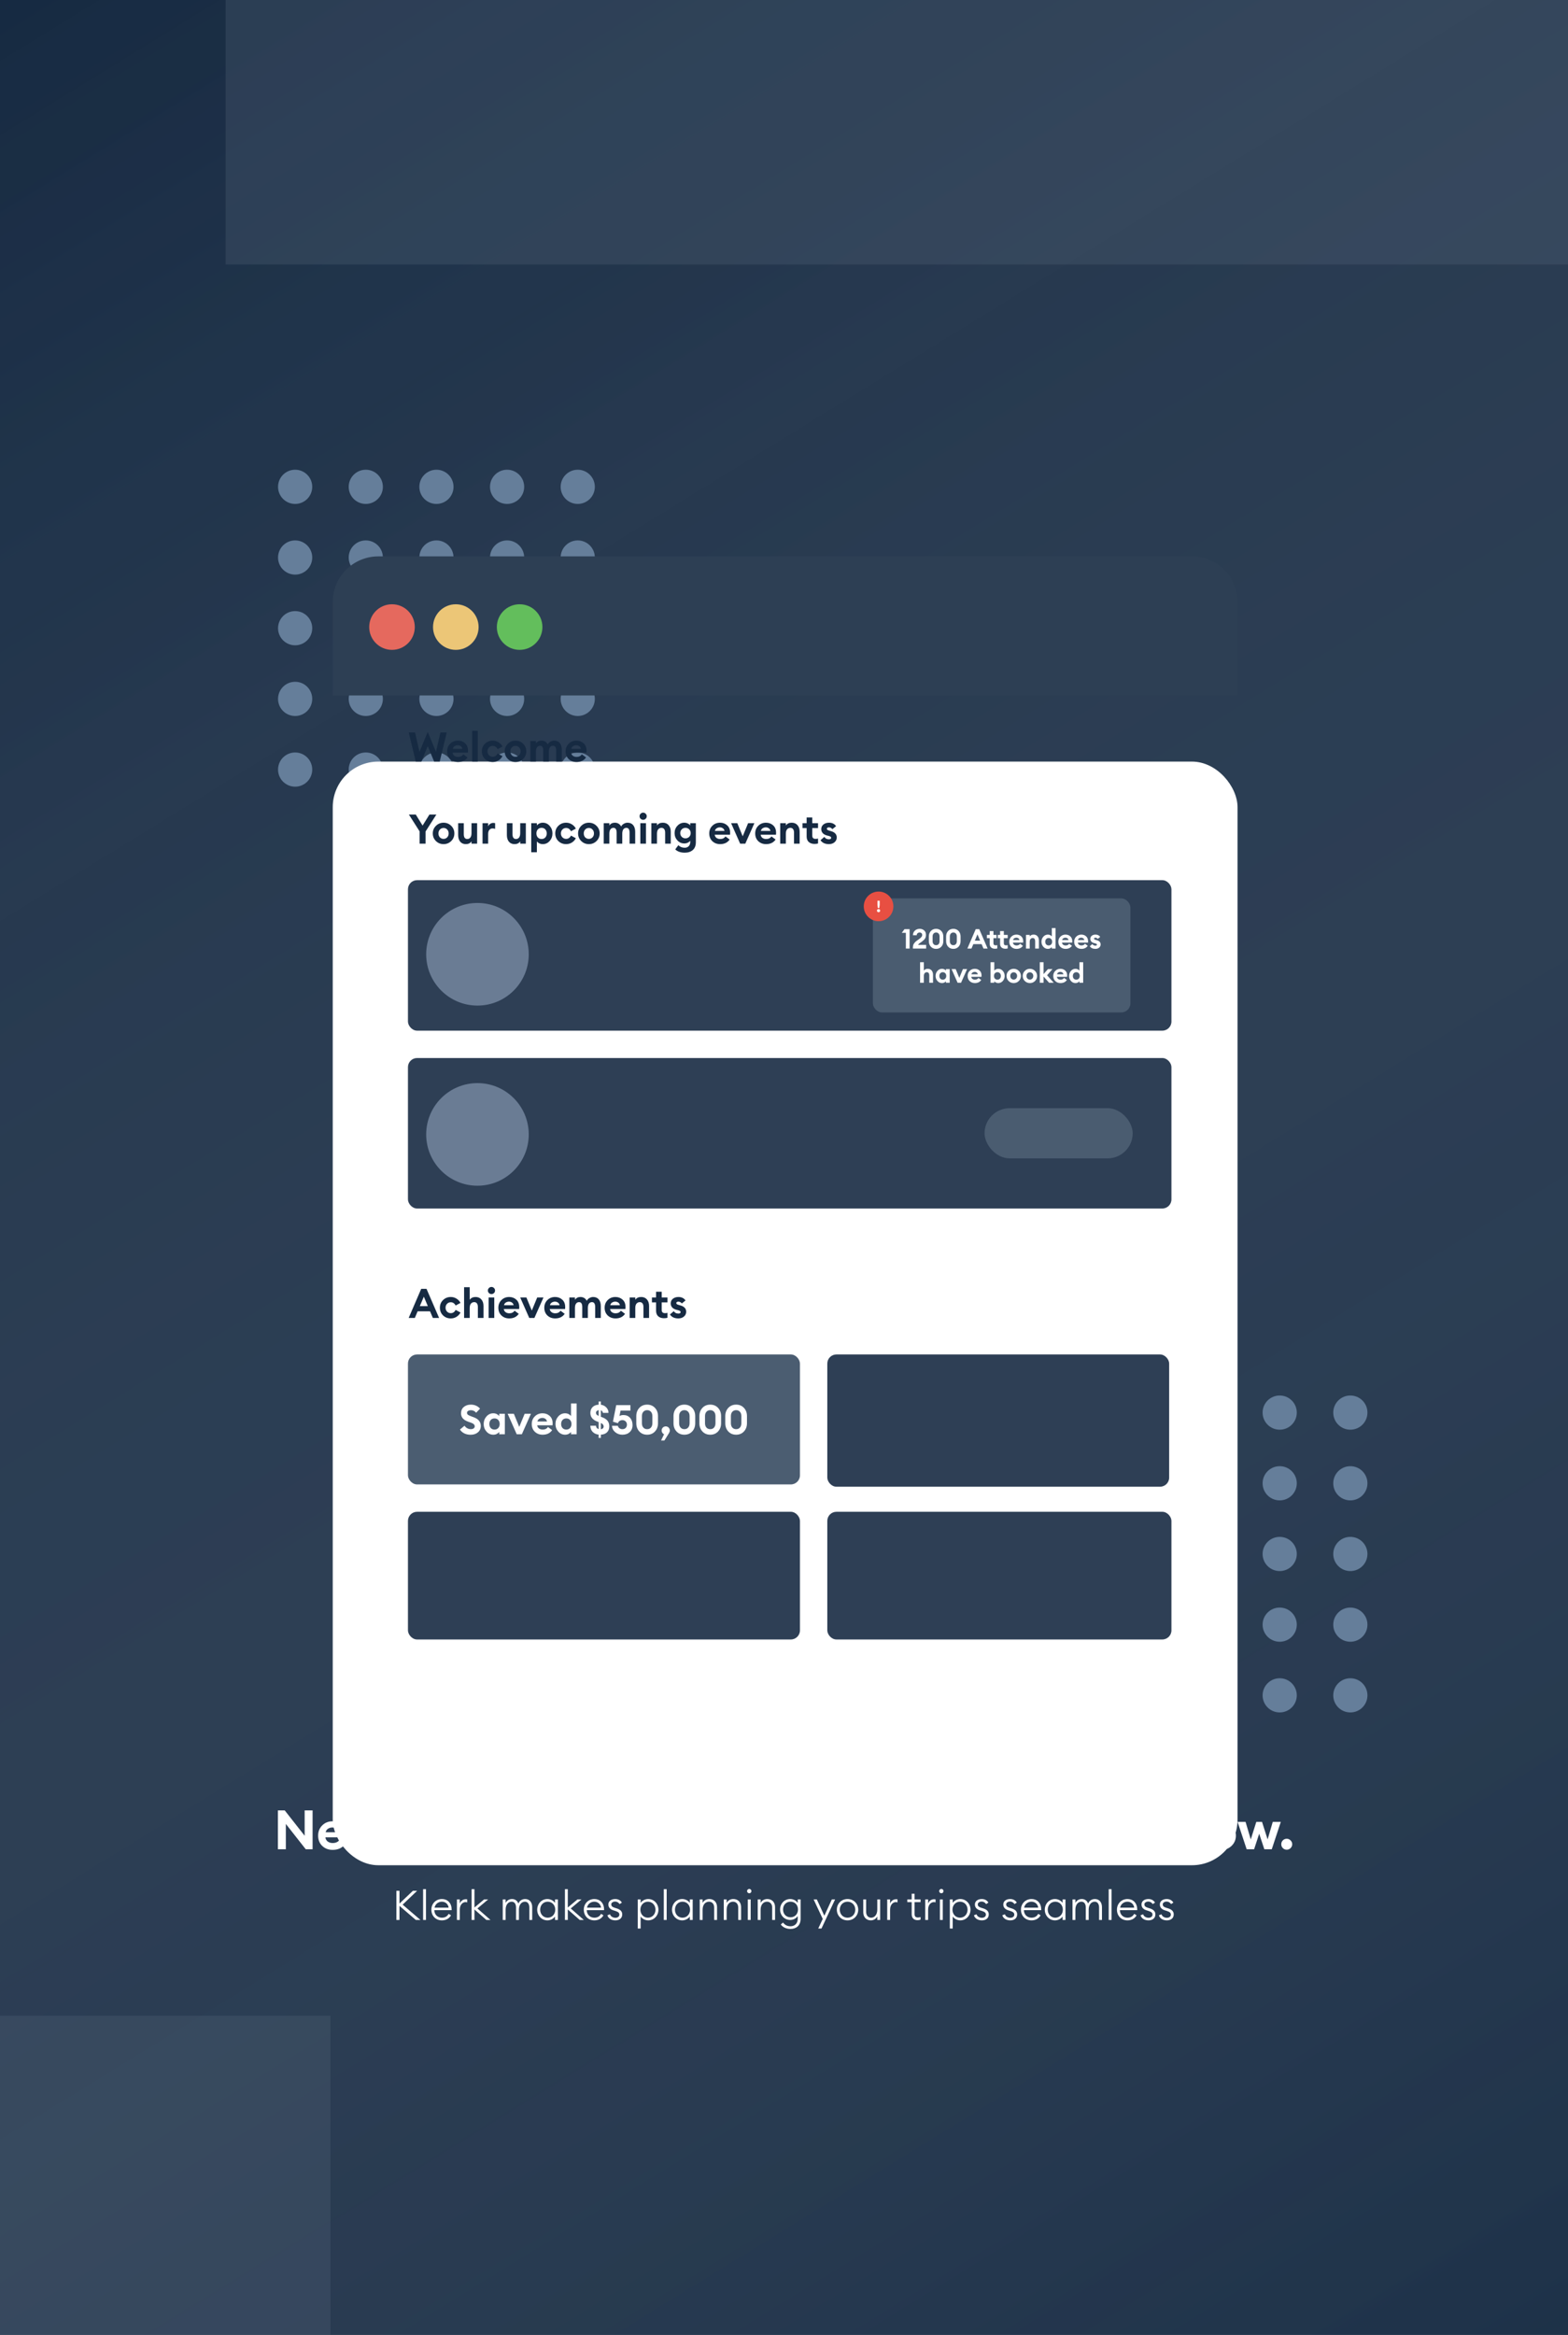 <svg width="688" height="1024" viewBox="0 0 688 1024" fill="none" xmlns="http://www.w3.org/2000/svg">
<rect width="688" height="1024" fill="#162A42"/>
<rect width="688" height="1024" fill="url(#paint0_linear_1_176)" fill-opacity="0.2"/>
<rect width="688" height="1024" fill="url(#paint1_linear_1_176)" fill-opacity="0.2"/>
<circle cx="129.5" cy="213.5" r="7.5" fill="#657E9A"/>
<circle cx="160.5" cy="213.5" r="7.5" fill="#657E9A"/>
<circle cx="191.5" cy="213.5" r="7.5" fill="#657E9A"/>
<circle cx="222.5" cy="213.5" r="7.5" fill="#657E9A"/>
<circle cx="253.5" cy="213.5" r="7.5" fill="#657E9A"/>
<circle cx="129.5" cy="244.5" r="7.5" fill="#657E9A"/>
<circle cx="160.5" cy="244.5" r="7.5" fill="#657E9A"/>
<circle cx="191.5" cy="244.5" r="7.5" fill="#657E9A"/>
<circle cx="222.5" cy="244.5" r="7.5" fill="#657E9A"/>
<circle cx="253.5" cy="244.5" r="7.5" fill="#657E9A"/>
<circle cx="129.5" cy="275.5" r="7.5" fill="#657E9A"/>
<circle cx="160.5" cy="275.5" r="7.5" fill="#657E9A"/>
<circle cx="191.5" cy="275.5" r="7.5" fill="#657E9A"/>
<circle cx="222.5" cy="275.5" r="7.5" fill="#657E9A"/>
<circle cx="253.5" cy="275.5" r="7.5" fill="#657E9A"/>
<circle cx="129.5" cy="306.5" r="7.5" fill="#657E9A"/>
<circle cx="160.5" cy="306.5" r="7.5" fill="#657E9A"/>
<circle cx="191.5" cy="306.5" r="7.5" fill="#657E9A"/>
<circle cx="222.5" cy="306.5" r="7.5" fill="#657E9A"/>
<circle cx="253.5" cy="306.5" r="7.5" fill="#657E9A"/>
<circle cx="129.5" cy="337.5" r="7.5" fill="#657E9A"/>
<circle cx="160.5" cy="337.5" r="7.5" fill="#657E9A"/>
<circle cx="191.5" cy="337.5" r="7.5" fill="#657E9A"/>
<circle cx="222.5" cy="337.5" r="7.5" fill="#657E9A"/>
<circle cx="253.5" cy="337.5" r="7.5" fill="#657E9A"/>
<circle cx="468.5" cy="619.5" r="7.5" fill="#657E9A"/>
<circle cx="499.5" cy="619.5" r="7.5" fill="#657E9A"/>
<circle cx="530.5" cy="619.5" r="7.5" fill="#657E9A"/>
<circle cx="561.5" cy="619.5" r="7.5" fill="#657E9A"/>
<circle cx="592.5" cy="619.5" r="7.5" fill="#657E9A"/>
<circle cx="468.5" cy="650.5" r="7.5" fill="#657E9A"/>
<circle cx="499.5" cy="650.5" r="7.5" fill="#657E9A"/>
<circle cx="530.5" cy="650.5" r="7.5" fill="#657E9A"/>
<circle cx="561.5" cy="650.5" r="7.5" fill="#657E9A"/>
<circle cx="592.5" cy="650.5" r="7.5" fill="#657E9A"/>
<circle cx="468.5" cy="681.5" r="7.5" fill="#657E9A"/>
<circle cx="499.5" cy="681.5" r="7.5" fill="#657E9A"/>
<circle cx="530.5" cy="681.5" r="7.5" fill="#657E9A"/>
<circle cx="561.5" cy="681.5" r="7.5" fill="#657E9A"/>
<circle cx="592.5" cy="681.5" r="7.5" fill="#657E9A"/>
<circle cx="468.5" cy="712.5" r="7.5" fill="#657E9A"/>
<circle cx="499.5" cy="712.5" r="7.5" fill="#657E9A"/>
<circle cx="530.5" cy="712.5" r="7.5" fill="#657E9A"/>
<circle cx="561.5" cy="712.5" r="7.5" fill="#657E9A"/>
<circle cx="592.5" cy="712.5" r="7.5" fill="#657E9A"/>
<circle cx="468.5" cy="743.5" r="7.5" fill="#657E9A"/>
<circle cx="499.5" cy="743.5" r="7.5" fill="#657E9A"/>
<circle cx="530.5" cy="743.5" r="7.5" fill="#657E9A"/>
<circle cx="561.5" cy="743.5" r="7.5" fill="#657E9A"/>
<circle cx="592.5" cy="743.5" r="7.5" fill="#657E9A"/>
<rect x="99" width="589" height="116" fill="#556579" fill-opacity="0.3"/>
<rect y="884" width="145" height="140" fill="#556579" fill-opacity="0.3"/>
<path d="M137.155 811H134.155L125.419 799.888V811H121.939V793.96H124.939L133.675 805.072V793.96H137.155V811ZM145.946 811.264C144.122 811.264 142.602 810.688 141.386 809.536C140.186 808.384 139.586 806.872 139.586 805C139.586 803.208 140.186 801.72 141.386 800.536C142.586 799.336 144.09 798.736 145.898 798.736C147.562 798.736 148.962 799.256 150.098 800.296C151.234 801.32 151.802 802.768 151.802 804.64C151.802 805.168 151.786 805.544 151.754 805.768H142.778C142.874 806.552 143.218 807.168 143.81 807.616C144.418 808.048 145.138 808.264 145.97 808.264C147.378 808.264 148.41 807.76 149.066 806.752L151.514 808.576C150.282 810.368 148.426 811.264 145.946 811.264ZM142.898 803.536H148.514C148.37 802.848 148.042 802.328 147.53 801.976C147.034 801.624 146.458 801.448 145.802 801.448C145.13 801.448 144.514 801.624 143.954 801.976C143.394 802.328 143.042 802.848 142.898 803.536ZM157.668 811L152.364 799H155.988L159.156 806.68L162.324 799H165.996L160.668 811H157.668ZM172.828 811.264C171.004 811.264 169.484 810.688 168.268 809.536C167.068 808.384 166.468 806.872 166.468 805C166.468 803.208 167.068 801.72 168.268 800.536C169.468 799.336 170.972 798.736 172.78 798.736C174.444 798.736 175.844 799.256 176.98 800.296C178.116 801.32 178.684 802.768 178.684 804.64C178.684 805.168 178.668 805.544 178.636 805.768H169.66C169.756 806.552 170.1 807.168 170.692 807.616C171.3 808.048 172.02 808.264 172.852 808.264C174.26 808.264 175.292 807.76 175.948 806.752L178.396 808.576C177.164 810.368 175.308 811.264 172.828 811.264ZM169.78 803.536H175.396C175.252 802.848 174.924 802.328 174.412 801.976C173.916 801.624 173.34 801.448 172.684 801.448C172.012 801.448 171.396 801.624 170.836 801.976C170.276 802.328 169.924 802.848 169.78 803.536ZM181.111 811V799H184.399V800.92C184.607 800.328 184.983 799.84 185.527 799.456C186.087 799.056 186.703 798.856 187.375 798.856C187.791 798.856 188.159 798.904 188.479 799V802.336C187.951 802.16 187.455 802.072 186.991 802.072C186.207 802.072 185.575 802.36 185.095 802.936C184.631 803.496 184.399 804.272 184.399 805.264V811H181.111ZM195.502 811V793H198.79V811H195.502ZM211.931 809.464C210.699 810.664 209.211 811.264 207.467 811.264C205.723 811.264 204.235 810.664 203.003 809.464C201.771 808.248 201.155 806.76 201.155 805C201.155 803.256 201.771 801.776 203.003 800.56C204.235 799.344 205.723 798.736 207.467 798.736C209.211 798.736 210.699 799.344 211.931 800.56C213.163 801.776 213.779 803.256 213.779 805C213.779 806.76 213.163 808.248 211.931 809.464ZM207.467 808.192C208.315 808.192 209.019 807.896 209.579 807.304C210.155 806.696 210.443 805.928 210.443 805C210.443 804.072 210.155 803.312 209.579 802.72C209.019 802.112 208.315 801.808 207.467 801.808C206.603 801.808 205.883 802.112 205.307 802.72C204.747 803.312 204.467 804.072 204.467 805C204.467 805.928 204.747 806.696 205.307 807.304C205.883 807.896 206.603 808.192 207.467 808.192ZM226.134 809.464C224.902 810.664 223.414 811.264 221.67 811.264C219.926 811.264 218.438 810.664 217.206 809.464C215.974 808.248 215.358 806.76 215.358 805C215.358 803.256 215.974 801.776 217.206 800.56C218.438 799.344 219.926 798.736 221.67 798.736C223.414 798.736 224.902 799.344 226.134 800.56C227.366 801.776 227.982 803.256 227.982 805C227.982 806.76 227.366 808.248 226.134 809.464ZM221.67 808.192C222.518 808.192 223.222 807.896 223.782 807.304C224.358 806.696 224.646 805.928 224.646 805C224.646 804.072 224.358 803.312 223.782 802.72C223.222 802.112 222.518 801.808 221.67 801.808C220.806 801.808 220.086 802.112 219.51 802.72C218.95 803.312 218.67 804.072 218.67 805C218.67 805.928 218.95 806.696 219.51 807.304C220.086 807.896 220.806 808.192 221.67 808.192ZM238.538 811L233.642 805.48V811H230.354V793H233.642V803.416L237.53 799H241.49L236.738 804.4L242.594 811H238.538ZM255.473 811.264C254.705 811.264 254.009 811.104 253.385 810.784C252.761 810.464 252.297 810.088 251.993 809.656V811H248.705V793H251.993V800.344C252.297 799.912 252.761 799.536 253.385 799.216C254.009 798.896 254.705 798.736 255.473 798.736C257.057 798.736 258.393 799.352 259.481 800.584C260.569 801.816 261.113 803.288 261.113 805C261.113 806.712 260.569 808.184 259.481 809.416C258.393 810.648 257.057 811.264 255.473 811.264ZM252.545 807.352C253.105 807.96 253.841 808.264 254.753 808.264C255.665 808.264 256.393 807.96 256.937 807.352C257.497 806.744 257.777 805.96 257.777 805C257.777 804.04 257.497 803.256 256.937 802.648C256.393 802.04 255.665 801.736 254.753 801.736C253.841 801.736 253.105 802.04 252.545 802.648C252.001 803.256 251.729 804.04 251.729 805C251.729 805.96 252.001 806.744 252.545 807.352ZM268.39 811.264C266.806 811.264 265.47 810.648 264.382 809.416C263.294 808.184 262.75 806.712 262.75 805C262.75 803.288 263.294 801.816 264.382 800.584C265.47 799.352 266.806 798.736 268.39 798.736C269.158 798.736 269.846 798.896 270.454 799.216C271.062 799.536 271.526 799.912 271.846 800.344V799H275.134V811H271.846V809.656C271.526 810.088 271.062 810.464 270.454 810.784C269.846 811.104 269.158 811.264 268.39 811.264ZM266.878 807.352C267.438 807.96 268.174 808.264 269.086 808.264C269.998 808.264 270.726 807.96 271.27 807.352C271.83 806.744 272.11 805.96 272.11 805C272.11 804.04 271.83 803.256 271.27 802.648C270.726 802.04 269.998 801.736 269.086 801.736C268.174 801.736 267.438 802.04 266.878 802.648C266.334 803.256 266.062 804.04 266.062 805C266.062 805.96 266.334 806.744 266.878 807.352ZM283.922 811.264C282.13 811.264 280.618 810.672 279.386 809.488C278.17 808.288 277.562 806.792 277.562 805C277.562 803.208 278.17 801.72 279.386 800.536C280.618 799.336 282.13 798.736 283.922 798.736C285.154 798.736 286.274 799.056 287.282 799.696C288.306 800.32 289.082 801.152 289.61 802.192L286.754 803.728C286.498 803.152 286.122 802.688 285.626 802.336C285.146 801.984 284.578 801.808 283.922 801.808C283.058 801.808 282.33 802.112 281.738 802.72C281.162 803.328 280.874 804.088 280.874 805C280.874 805.912 281.162 806.672 281.738 807.28C282.33 807.888 283.058 808.192 283.922 808.192C284.578 808.192 285.146 808.016 285.626 807.664C286.122 807.312 286.498 806.848 286.754 806.272L289.61 807.808C289.082 808.848 288.306 809.688 287.282 810.328C286.274 810.952 285.154 811.264 283.922 811.264ZM299.897 811L295.001 805.48V811H291.713V793H295.001V803.416L298.889 799H302.849L298.097 804.4L303.953 811H299.897ZM308.745 810.328L306.057 814.648H304.113L305.865 811C305.465 810.84 305.129 810.56 304.857 810.16C304.585 809.76 304.449 809.304 304.449 808.792C304.449 808.12 304.681 807.552 305.145 807.088C305.609 806.624 306.177 806.392 306.849 806.392C307.521 806.392 308.081 806.624 308.529 807.088C308.993 807.552 309.225 808.12 309.225 808.792C309.225 809.288 309.065 809.8 308.745 810.328ZM322.563 811.288C321.219 811.288 319.995 811.024 318.891 810.496C317.803 809.952 316.955 809.2 316.347 808.24L319.011 806.008C319.427 806.632 319.963 807.128 320.619 807.496C321.291 807.848 321.987 808.024 322.707 808.024C323.395 808.024 323.947 807.872 324.363 807.568C324.779 807.264 324.987 806.864 324.987 806.368C324.987 805.888 324.803 805.472 324.435 805.12C324.067 804.768 323.459 804.448 322.611 804.16L321.171 803.656C318.371 802.68 316.971 801.056 316.971 798.784C316.971 797.216 317.507 795.976 318.579 795.064C319.651 794.136 321.035 793.672 322.731 793.672C324.907 793.672 326.699 794.456 328.107 796.024L325.803 798.4C324.987 797.424 323.971 796.936 322.755 796.936C322.131 796.936 321.595 797.072 321.147 797.344C320.699 797.6 320.475 797.968 320.475 798.448C320.475 798.944 320.667 799.336 321.051 799.624C321.451 799.912 322.139 800.232 323.115 800.584L324.483 801.088C327.187 802.096 328.539 803.784 328.539 806.152C328.539 807.672 327.979 808.912 326.859 809.872C325.755 810.816 324.323 811.288 322.563 811.288ZM335.866 811.264C334.282 811.264 332.946 810.648 331.858 809.416C330.77 808.184 330.226 806.712 330.226 805C330.226 803.288 330.77 801.816 331.858 800.584C332.946 799.352 334.282 798.736 335.866 798.736C336.634 798.736 337.322 798.896 337.93 799.216C338.538 799.536 339.002 799.912 339.322 800.344V799H342.61V811H339.322V809.656C339.002 810.088 338.538 810.464 337.93 810.784C337.322 811.104 336.634 811.264 335.866 811.264ZM334.354 807.352C334.914 807.96 335.65 808.264 336.562 808.264C337.474 808.264 338.202 807.96 338.746 807.352C339.306 806.744 339.586 805.96 339.586 805C339.586 804.04 339.306 803.256 338.746 802.648C338.202 802.04 337.474 801.736 336.562 801.736C335.65 801.736 334.914 802.04 334.354 802.648C333.81 803.256 333.538 804.04 333.538 805C333.538 805.96 333.81 806.744 334.354 807.352ZM349.551 811L344.247 799H347.871L351.039 806.68L354.207 799H357.879L352.551 811H349.551ZM364.711 811.264C362.887 811.264 361.367 810.688 360.151 809.536C358.951 808.384 358.351 806.872 358.351 805C358.351 803.208 358.951 801.72 360.151 800.536C361.351 799.336 362.855 798.736 364.663 798.736C366.327 798.736 367.727 799.256 368.863 800.296C369.999 801.32 370.567 802.768 370.567 804.64C370.567 805.168 370.551 805.544 370.519 805.768H361.543C361.639 806.552 361.983 807.168 362.575 807.616C363.183 808.048 363.903 808.264 364.735 808.264C366.143 808.264 367.175 807.76 367.831 806.752L370.279 808.576C369.047 810.368 367.191 811.264 364.711 811.264ZM361.663 803.536H367.279C367.135 802.848 366.807 802.328 366.295 801.976C365.799 801.624 365.223 801.448 364.567 801.448C363.895 801.448 363.279 801.624 362.719 801.976C362.159 802.328 361.807 802.848 361.663 803.536ZM382.453 816.016H378.877L381.397 810.328L376.357 799H379.957L383.173 806.776L386.365 799H389.989L382.453 816.016ZM401.189 809.464C399.957 810.664 398.469 811.264 396.725 811.264C394.981 811.264 393.493 810.664 392.261 809.464C391.029 808.248 390.413 806.76 390.413 805C390.413 803.256 391.029 801.776 392.261 800.56C393.493 799.344 394.981 798.736 396.725 798.736C398.469 798.736 399.957 799.344 401.189 800.56C402.421 801.776 403.037 803.256 403.037 805C403.037 806.76 402.421 808.248 401.189 809.464ZM396.725 808.192C397.573 808.192 398.277 807.896 398.837 807.304C399.413 806.696 399.701 805.928 399.701 805C399.701 804.072 399.413 803.312 398.837 802.72C398.277 802.112 397.573 801.808 396.725 801.808C395.861 801.808 395.141 802.112 394.565 802.72C394.005 803.312 393.725 804.072 393.725 805C393.725 805.928 394.005 806.696 394.565 807.304C395.141 807.896 395.861 808.192 396.725 808.192ZM409.776 811.264C408.352 811.264 407.24 810.784 406.44 809.824C405.656 808.864 405.264 807.576 405.264 805.96V799H408.552V805.408C408.552 807.312 409.232 808.264 410.592 808.264C411.36 808.264 411.96 807.976 412.392 807.4C412.84 806.824 413.064 805.976 413.064 804.856V799H416.352V811H413.064V809.632C412.328 810.72 411.232 811.264 409.776 811.264ZM419.518 811V799H422.806V800.92C423.014 800.328 423.39 799.84 423.934 799.456C424.494 799.056 425.11 798.856 425.782 798.856C426.198 798.856 426.566 798.904 426.886 799V802.336C426.358 802.16 425.862 802.072 425.398 802.072C424.614 802.072 423.982 802.36 423.502 802.936C423.038 803.496 422.806 804.272 422.806 805.264V811H419.518ZM449.028 811V804.592C449.028 802.688 448.404 801.736 447.156 801.736C446.436 801.736 445.86 802.008 445.428 802.552C445.012 803.096 444.788 803.904 444.756 804.976V811H441.468V804.592C441.468 802.688 440.844 801.736 439.596 801.736C438.86 801.736 438.276 802.024 437.844 802.6C437.412 803.176 437.196 804.024 437.196 805.144V811H433.908V799H437.196V800.368C437.948 799.28 439.012 798.736 440.388 798.736C442.068 798.736 443.308 799.472 444.108 800.944C444.46 800.256 444.988 799.72 445.692 799.336C446.396 798.936 447.108 798.736 447.828 798.736C449.252 798.736 450.356 799.208 451.14 800.152C451.924 801.096 452.316 802.392 452.316 804.04V811H449.028ZM465.314 809.464C464.082 810.664 462.594 811.264 460.85 811.264C459.106 811.264 457.618 810.664 456.386 809.464C455.154 808.248 454.538 806.76 454.538 805C454.538 803.256 455.154 801.776 456.386 800.56C457.618 799.344 459.106 798.736 460.85 798.736C462.594 798.736 464.082 799.344 465.314 800.56C466.546 801.776 467.162 803.256 467.162 805C467.162 806.76 466.546 808.248 465.314 809.464ZM460.85 808.192C461.698 808.192 462.402 807.896 462.962 807.304C463.538 806.696 463.826 805.928 463.826 805C463.826 804.072 463.538 803.312 462.962 802.72C462.402 802.112 461.698 801.808 460.85 801.808C459.986 801.808 459.266 802.112 458.69 802.72C458.13 803.312 457.85 804.072 457.85 805C457.85 805.928 458.13 806.696 458.69 807.304C459.266 807.896 459.986 808.192 460.85 808.192ZM469.533 811V799H472.821V800.368C473.557 799.28 474.701 798.736 476.253 798.736C477.693 798.736 478.821 799.216 479.637 800.176C480.469 801.12 480.885 802.384 480.885 803.968V811H477.597V804.52C477.597 803.64 477.413 802.96 477.045 802.48C476.677 801.984 476.157 801.736 475.485 801.736C474.685 801.736 474.037 802.024 473.541 802.6C473.061 803.176 472.821 804.024 472.821 805.144V811H469.533ZM489.492 811.264C487.668 811.264 486.148 810.688 484.932 809.536C483.732 808.384 483.132 806.872 483.132 805C483.132 803.208 483.732 801.72 484.932 800.536C486.132 799.336 487.636 798.736 489.444 798.736C491.108 798.736 492.508 799.256 493.644 800.296C494.78 801.32 495.348 802.768 495.348 804.64C495.348 805.168 495.332 805.544 495.3 805.768H486.324C486.42 806.552 486.764 807.168 487.356 807.616C487.964 808.048 488.684 808.264 489.516 808.264C490.924 808.264 491.956 807.76 492.612 806.752L495.06 808.576C493.828 810.368 491.972 811.264 489.492 811.264ZM486.444 803.536H492.06C491.916 802.848 491.588 802.328 491.076 801.976C490.58 801.624 490.004 801.448 489.348 801.448C488.676 801.448 488.06 801.624 487.5 801.976C486.94 802.328 486.588 802.848 486.444 803.536ZM502.031 816.016H498.455L500.975 810.328L495.935 799H499.535L502.751 806.776L505.943 799H509.567L502.031 816.016ZM516.08 811V799H519.368V800.368C520.104 799.28 521.248 798.736 522.8 798.736C524.24 798.736 525.368 799.216 526.184 800.176C527.016 801.12 527.432 802.384 527.432 803.968V811H524.144V804.52C524.144 803.64 523.96 802.96 523.592 802.48C523.224 801.984 522.704 801.736 522.032 801.736C521.232 801.736 520.584 802.024 520.088 802.6C519.608 803.176 519.368 804.024 519.368 805.144V811H516.08ZM540.431 809.464C539.199 810.664 537.711 811.264 535.967 811.264C534.223 811.264 532.735 810.664 531.503 809.464C530.271 808.248 529.655 806.76 529.655 805C529.655 803.256 530.271 801.776 531.503 800.56C532.735 799.344 534.223 798.736 535.967 798.736C537.711 798.736 539.199 799.344 540.431 800.56C541.663 801.776 542.279 803.256 542.279 805C542.279 806.76 541.663 808.248 540.431 809.464ZM535.967 808.192C536.815 808.192 537.519 807.896 538.079 807.304C538.655 806.696 538.943 805.928 538.943 805C538.943 804.072 538.655 803.312 538.079 802.72C537.519 802.112 536.815 801.808 535.967 801.808C535.103 801.808 534.383 802.112 533.807 802.72C533.247 803.312 532.967 804.072 532.967 805C532.967 805.928 533.247 806.696 533.807 807.304C534.383 807.896 535.103 808.192 535.967 808.192ZM554.758 811L552.502 804.184L550.27 811H547.006L543.022 799H546.526L548.806 806.68L551.23 799H553.75L556.198 806.68L558.454 799H561.982L558.022 811H554.758ZM564.59 811.192C563.918 811.192 563.35 810.96 562.886 810.496C562.422 810.032 562.19 809.464 562.19 808.792C562.19 808.12 562.422 807.552 562.886 807.088C563.35 806.624 563.918 806.392 564.59 806.392C565.246 806.392 565.806 806.632 566.27 807.112C566.75 807.576 566.99 808.136 566.99 808.792C566.99 809.448 566.75 810.016 566.27 810.496C565.806 810.96 565.246 811.192 564.59 811.192Z" fill="white"/>
<path d="M173.929 842H175.279V835.826L182.461 842H184.495L176.665 835.286L183.019 829.22H181.165L175.279 834.818V829.22H173.929V842ZM185.649 842H186.909V828.5H185.649V842ZM193.896 842.18C195.768 842.18 197.1 841.334 197.892 839.984L196.866 839.318C196.254 840.38 195.372 841.01 193.896 841.01C191.934 841.01 190.584 839.57 190.566 837.716H198.162V837.374C198.144 834.494 196.272 832.82 193.932 832.82C191.196 832.82 189.27 834.89 189.27 837.5C189.27 840.092 191.07 842.18 193.896 842.18ZM193.878 833.99C195.39 833.99 196.632 834.98 196.848 836.6H190.674C190.98 834.962 192.384 833.99 193.878 833.99ZM200.485 842H201.745V837.482C201.745 835.178 203.131 834.17 204.247 834.17C204.517 834.17 204.751 834.206 205.003 834.296V832.982C204.787 832.928 204.571 832.91 204.355 832.91C203.293 832.91 202.123 833.594 201.745 834.854V833H200.485V842ZM206.918 842H208.178V837.41L213.416 842H215.216L209.474 836.96L214.19 833H212.408L208.178 836.546V828.5H206.918V842ZM220.594 842H221.854V837.518C221.854 835.376 222.952 833.99 224.536 833.99C225.778 833.99 226.426 835.07 226.426 836.546V842H227.686V837.518C227.686 835.376 228.766 833.99 230.35 833.99C231.592 833.99 232.258 835.07 232.258 836.546V842H233.518V836.366C233.518 834.26 232.33 832.82 230.44 832.82C229 832.82 227.902 833.63 227.452 834.836C227.02 833.594 226.03 832.82 224.662 832.82C223.42 832.82 222.376 833.468 221.854 834.512V833H220.594V842ZM240.193 842.18C241.579 842.18 242.875 841.46 243.523 840.488V842H244.783V833H243.523V834.512C242.875 833.54 241.579 832.82 240.193 832.82C237.637 832.82 235.711 834.926 235.711 837.5C235.711 840.074 237.637 842.18 240.193 842.18ZM240.319 841.01C238.357 841.01 237.007 839.444 237.007 837.5C237.007 835.556 238.357 833.99 240.319 833.99C242.281 833.99 243.631 835.556 243.631 837.5C243.631 839.444 242.281 841.01 240.319 841.01ZM247.875 842H249.135V837.41L254.373 842H256.173L250.431 836.96L255.147 833H253.365L249.135 836.546V828.5H247.875V842ZM260.781 842.18C262.653 842.18 263.985 841.334 264.777 839.984L263.751 839.318C263.139 840.38 262.257 841.01 260.781 841.01C258.819 841.01 257.469 839.57 257.451 837.716H265.047V837.374C265.029 834.494 263.157 832.82 260.817 832.82C258.081 832.82 256.155 834.89 256.155 837.5C256.155 840.092 257.955 842.18 260.781 842.18ZM260.763 833.99C262.275 833.99 263.517 834.98 263.733 836.6H257.559C257.865 834.962 259.269 833.99 260.763 833.99ZM269.997 842.18C271.743 842.18 273.021 841.262 273.021 839.552C273.021 838.238 272.157 837.428 270.627 836.942L269.601 836.618C268.539 836.276 268.197 835.79 268.197 835.16C268.197 834.422 269.025 833.936 269.871 833.936C270.825 833.936 271.473 834.458 271.851 835.034L272.859 834.404C272.301 833.396 271.257 832.82 269.943 832.82C268.269 832.82 266.937 833.702 266.937 835.214C266.937 836.438 267.675 837.32 269.097 837.77L270.069 838.076C271.311 838.472 271.761 838.94 271.761 839.66C271.761 840.542 270.987 841.046 270.015 841.046C268.989 841.046 267.945 840.488 267.639 839.498L266.505 839.966C266.973 841.442 268.377 842.18 269.997 842.18ZM279.832 845.762H281.092V840.488C281.74 841.46 283.036 842.18 284.422 842.18C286.978 842.18 288.904 840.074 288.904 837.5C288.904 834.926 286.978 832.82 284.422 832.82C283.036 832.82 281.74 833.54 281.092 834.512V833H279.832V845.762ZM284.296 841.01C282.334 841.01 280.984 839.444 280.984 837.5C280.984 835.556 282.334 833.99 284.296 833.99C286.258 833.99 287.608 835.556 287.608 837.5C287.608 839.444 286.258 841.01 284.296 841.01ZM291.258 842H292.518V828.5H291.258V842ZM299.343 842.18C300.729 842.18 302.025 841.46 302.673 840.488V842H303.933V833H302.673V834.512C302.025 833.54 300.729 832.82 299.343 832.82C296.787 832.82 294.861 834.926 294.861 837.5C294.861 840.074 296.787 842.18 299.343 842.18ZM299.469 841.01C297.507 841.01 296.157 839.444 296.157 837.5C296.157 835.556 297.507 833.99 299.469 833.99C301.431 833.99 302.781 835.556 302.781 837.5C302.781 839.444 301.431 841.01 299.469 841.01ZM307.026 842H308.286V837.518C308.286 835.286 309.51 833.99 311.094 833.99C312.426 833.99 313.362 834.962 313.362 836.546V842H314.622V836.366C314.622 834.17 313.2 832.82 311.238 832.82C310.068 832.82 308.934 833.324 308.286 834.512V833H307.026V842ZM317.572 842H318.832V837.518C318.832 835.286 320.056 833.99 321.64 833.99C322.972 833.99 323.908 834.962 323.908 836.546V842H325.168V836.366C325.168 834.17 323.746 832.82 321.784 832.82C320.614 832.82 319.48 833.324 318.832 834.512V833H317.572V842ZM328.767 830.3C329.289 830.3 329.703 829.868 329.703 829.346C329.703 828.824 329.289 828.392 328.767 828.392C328.227 828.392 327.795 828.824 327.795 829.346C327.795 829.868 328.227 830.3 328.767 830.3ZM328.119 842H329.379V833H328.119V842ZM332.479 842H333.739V837.518C333.739 835.286 334.963 833.99 336.547 833.99C337.879 833.99 338.815 834.962 338.815 836.546V842H340.075V836.366C340.075 834.17 338.653 832.82 336.691 832.82C335.521 832.82 334.387 833.324 333.739 834.512V833H332.479V842ZM346.842 845.942C349.344 845.942 351.288 844.466 351.288 841.532V833H350.028V834.512C349.38 833.54 348.12 832.82 346.734 832.82C344.178 832.82 342.288 834.836 342.288 837.41C342.288 839.984 344.178 842 346.734 842C348.12 842 349.38 841.28 350.028 840.308V841.46C350.028 843.836 348.39 844.772 346.842 844.772C345.33 844.772 344.286 844.106 343.584 843.134L342.594 843.98C343.278 845.006 344.772 845.942 346.842 845.942ZM346.86 840.83C344.898 840.83 343.584 839.354 343.584 837.41C343.584 835.466 344.898 833.99 346.86 833.99C348.822 833.99 350.136 835.466 350.136 837.41C350.136 839.354 348.822 840.83 346.86 840.83ZM360.441 845.762L366.417 833H364.995L361.701 840.146L358.407 833H357.003L360.999 841.55L359.019 845.762H360.441ZM371.876 842.18C374.612 842.18 376.574 840.074 376.574 837.5C376.574 834.926 374.612 832.82 371.876 832.82C369.14 832.82 367.178 834.926 367.178 837.5C367.178 840.074 369.14 842.18 371.876 842.18ZM371.876 841.01C369.824 841.01 368.474 839.426 368.474 837.5C368.474 835.574 369.824 833.99 371.876 833.99C373.928 833.99 375.278 835.574 375.278 837.5C375.278 839.426 373.928 841.01 371.876 841.01ZM382.07 842.18C383.204 842.18 384.302 841.64 384.932 840.488V842H386.192V833H384.932V837.482C384.932 839.66 383.744 841.01 382.232 841.01C380.936 841.01 380.036 840.002 380.036 838.454V833H378.776V838.634C378.776 840.794 380.162 842.18 382.07 842.18ZM389.291 842H390.551V837.482C390.551 835.178 391.937 834.17 393.053 834.17C393.323 834.17 393.557 834.206 393.809 834.296V832.982C393.593 832.928 393.377 832.91 393.161 832.91C392.099 832.91 390.929 833.594 390.551 834.854V833H389.291V842ZM402.585 842.09C403.089 842.09 403.539 842 403.917 841.856V840.722C403.629 840.83 403.143 840.92 402.783 840.92C401.829 840.92 401.289 840.542 401.289 839.39V834.188H403.917V833H401.289V830.498H400.029V833H398.103V834.188H400.029V839.498C400.029 841.262 401.127 842.09 402.585 842.09ZM405.973 842H407.233V837.482C407.233 835.178 408.619 834.17 409.735 834.17C410.005 834.17 410.239 834.206 410.491 834.296V832.982C410.275 832.928 410.059 832.91 409.843 832.91C408.781 832.91 407.611 833.594 407.233 834.854V833H405.973V842ZM413.054 830.3C413.576 830.3 413.99 829.868 413.99 829.346C413.99 828.824 413.576 828.392 413.054 828.392C412.514 828.392 412.082 828.824 412.082 829.346C412.082 829.868 412.514 830.3 413.054 830.3ZM412.406 842H413.666V833H412.406V842ZM416.766 845.762H418.026V840.488C418.674 841.46 419.97 842.18 421.356 842.18C423.912 842.18 425.838 840.074 425.838 837.5C425.838 834.926 423.912 832.82 421.356 832.82C419.97 832.82 418.674 833.54 418.026 834.512V833H416.766V845.762ZM421.23 841.01C419.268 841.01 417.918 839.444 417.918 837.5C417.918 835.556 419.268 833.99 421.23 833.99C423.192 833.99 424.542 835.556 424.542 837.5C424.542 839.444 423.192 841.01 421.23 841.01ZM430.82 842.18C432.566 842.18 433.844 841.262 433.844 839.552C433.844 838.238 432.98 837.428 431.45 836.942L430.424 836.618C429.362 836.276 429.02 835.79 429.02 835.16C429.02 834.422 429.848 833.936 430.694 833.936C431.648 833.936 432.296 834.458 432.674 835.034L433.682 834.404C433.124 833.396 432.08 832.82 430.766 832.82C429.092 832.82 427.76 833.702 427.76 835.214C427.76 836.438 428.498 837.32 429.92 837.77L430.892 838.076C432.134 838.472 432.584 838.94 432.584 839.66C432.584 840.542 431.81 841.046 430.838 841.046C429.812 841.046 428.768 840.488 428.462 839.498L427.328 839.966C427.796 841.442 429.2 842.18 430.82 842.18ZM443.282 842.18C445.028 842.18 446.306 841.262 446.306 839.552C446.306 838.238 445.442 837.428 443.912 836.942L442.886 836.618C441.824 836.276 441.482 835.79 441.482 835.16C441.482 834.422 442.31 833.936 443.156 833.936C444.11 833.936 444.758 834.458 445.136 835.034L446.144 834.404C445.586 833.396 444.542 832.82 443.228 832.82C441.554 832.82 440.222 833.702 440.222 835.214C440.222 836.438 440.96 837.32 442.382 837.77L443.354 838.076C444.596 838.472 445.046 838.94 445.046 839.66C445.046 840.542 444.272 841.046 443.3 841.046C442.274 841.046 441.23 840.488 440.924 839.498L439.79 839.966C440.258 841.442 441.662 842.18 443.282 842.18ZM452.593 842.18C454.465 842.18 455.797 841.334 456.589 839.984L455.563 839.318C454.951 840.38 454.069 841.01 452.593 841.01C450.631 841.01 449.281 839.57 449.263 837.716H456.859V837.374C456.841 834.494 454.969 832.82 452.629 832.82C449.893 832.82 447.967 834.89 447.967 837.5C447.967 840.092 449.767 842.18 452.593 842.18ZM452.575 833.99C454.087 833.99 455.329 834.98 455.545 836.6H449.371C449.677 834.962 451.081 833.99 452.575 833.99ZM462.908 842.18C464.294 842.18 465.59 841.46 466.238 840.488V842H467.498V833H466.238V834.512C465.59 833.54 464.294 832.82 462.908 832.82C460.352 832.82 458.426 834.926 458.426 837.5C458.426 840.074 460.352 842.18 462.908 842.18ZM463.034 841.01C461.072 841.01 459.722 839.444 459.722 837.5C459.722 835.556 461.072 833.99 463.034 833.99C464.996 833.99 466.346 835.556 466.346 837.5C466.346 839.444 464.996 841.01 463.034 841.01ZM470.59 842H471.85V837.518C471.85 835.376 472.948 833.99 474.532 833.99C475.774 833.99 476.422 835.07 476.422 836.546V842H477.682V837.518C477.682 835.376 478.762 833.99 480.346 833.99C481.588 833.99 482.254 835.07 482.254 836.546V842H483.514V836.366C483.514 834.26 482.326 832.82 480.436 832.82C478.996 832.82 477.898 833.63 477.448 834.836C477.016 833.594 476.026 832.82 474.658 832.82C473.416 832.82 472.372 833.468 471.85 834.512V833H470.59V842ZM486.463 842H487.723V828.5H486.463V842ZM494.71 842.18C496.582 842.18 497.914 841.334 498.706 839.984L497.68 839.318C497.068 840.38 496.186 841.01 494.71 841.01C492.748 841.01 491.398 839.57 491.38 837.716H498.976V837.374C498.958 834.494 497.086 832.82 494.746 832.82C492.01 832.82 490.084 834.89 490.084 837.5C490.084 840.092 491.884 842.18 494.71 842.18ZM494.692 833.99C496.204 833.99 497.446 834.98 497.662 836.6H491.488C491.794 834.962 493.198 833.99 494.692 833.99ZM503.927 842.18C505.673 842.18 506.951 841.262 506.951 839.552C506.951 838.238 506.087 837.428 504.557 836.942L503.531 836.618C502.469 836.276 502.127 835.79 502.127 835.16C502.127 834.422 502.955 833.936 503.801 833.936C504.755 833.936 505.403 834.458 505.781 835.034L506.789 834.404C506.231 833.396 505.187 832.82 503.873 832.82C502.199 832.82 500.867 833.702 500.867 835.214C500.867 836.438 501.605 837.32 503.027 837.77L503.999 838.076C505.241 838.472 505.691 838.94 505.691 839.66C505.691 840.542 504.917 841.046 503.945 841.046C502.919 841.046 501.875 840.488 501.569 839.498L500.435 839.966C500.903 841.442 502.307 842.18 503.927 842.18ZM511.978 842.18C513.724 842.18 515.002 841.262 515.002 839.552C515.002 838.238 514.138 837.428 512.608 836.942L511.582 836.618C510.52 836.276 510.178 835.79 510.178 835.16C510.178 834.422 511.006 833.936 511.852 833.936C512.806 833.936 513.454 834.458 513.832 835.034L514.84 834.404C514.282 833.396 513.238 832.82 511.924 832.82C510.25 832.82 508.918 833.702 508.918 835.214C508.918 836.438 509.656 837.32 511.078 837.77L512.05 838.076C513.292 838.472 513.742 838.94 513.742 839.66C513.742 840.542 512.968 841.046 511.996 841.046C510.97 841.046 509.926 840.488 509.62 839.498L508.486 839.966C508.954 841.442 510.358 842.18 511.978 842.18Z" fill="white"/>
<g filter="url(#filter0_ddd_1_176)">
<rect x="146" y="244" width="397" height="484" rx="20" fill="white"/>
</g>
<path d="M146 264C146 252.954 154.954 244 166 244H523C534.046 244 543 252.954 543 264V305H146V264Z" fill="#2D3F54"/>
<circle cx="172" cy="275" r="10" fill="#E5695E"/>
<circle cx="200" cy="275" r="10" fill="#ECC677"/>
<circle cx="228" cy="275" r="10" fill="#63BE5C"/>
<rect x="179" y="386" width="335" height="66" rx="4" fill="#2E3F55"/>
<rect x="179" y="464" width="335" height="66" rx="4" fill="#2E3F55"/>
<path d="M184.125 370V364.618L179.409 357.22H182.433L185.421 362.062L188.427 357.22H191.469L186.735 364.636V370H184.125ZM197.977 368.848C197.053 369.748 195.937 370.198 194.629 370.198C193.321 370.198 192.205 369.748 191.281 368.848C190.357 367.936 189.895 366.82 189.895 365.5C189.895 364.192 190.357 363.082 191.281 362.17C192.205 361.258 193.321 360.802 194.629 360.802C195.937 360.802 197.053 361.258 197.977 362.17C198.901 363.082 199.363 364.192 199.363 365.5C199.363 366.82 198.901 367.936 197.977 368.848ZM194.629 367.894C195.265 367.894 195.793 367.672 196.213 367.228C196.645 366.772 196.861 366.196 196.861 365.5C196.861 364.804 196.645 364.234 196.213 363.79C195.793 363.334 195.265 363.106 194.629 363.106C193.981 363.106 193.441 363.334 193.009 363.79C192.589 364.234 192.379 364.804 192.379 365.5C192.379 366.196 192.589 366.772 193.009 367.228C193.441 367.672 193.981 367.894 194.629 367.894ZM204.417 370.198C203.349 370.198 202.515 369.838 201.915 369.118C201.327 368.398 201.033 367.432 201.033 366.22V361H203.499V365.806C203.499 367.234 204.009 367.948 205.029 367.948C205.605 367.948 206.055 367.732 206.379 367.3C206.715 366.868 206.883 366.232 206.883 365.392V361H209.349V370H206.883V368.974C206.331 369.79 205.509 370.198 204.417 370.198ZM211.723 370V361H214.189V362.44C214.345 361.996 214.627 361.63 215.035 361.342C215.455 361.042 215.917 360.892 216.421 360.892C216.733 360.892 217.009 360.928 217.249 361V363.502C216.853 363.37 216.481 363.304 216.133 363.304C215.545 363.304 215.071 363.52 214.711 363.952C214.363 364.372 214.189 364.954 214.189 365.698V370H211.723ZM225.792 370.198C224.724 370.198 223.89 369.838 223.29 369.118C222.702 368.398 222.408 367.432 222.408 366.22V361H224.874V365.806C224.874 367.234 225.384 367.948 226.404 367.948C226.98 367.948 227.43 367.732 227.754 367.3C228.09 366.868 228.258 366.232 228.258 365.392V361H230.724V370H228.258V368.974C227.706 369.79 226.884 370.198 225.792 370.198ZM235.564 373.762H233.098V361H235.564V362.008C235.792 361.684 236.14 361.402 236.608 361.162C237.076 360.922 237.598 360.802 238.174 360.802C239.362 360.802 240.364 361.264 241.18 362.188C241.996 363.112 242.404 364.216 242.404 365.5C242.404 366.784 241.996 367.888 241.18 368.812C240.364 369.736 239.362 370.198 238.174 370.198C237.598 370.198 237.076 370.078 236.608 369.838C236.14 369.598 235.792 369.316 235.564 368.992V373.762ZM235.978 367.264C236.398 367.72 236.95 367.948 237.634 367.948C238.318 367.948 238.864 367.72 239.272 367.264C239.692 366.808 239.902 366.22 239.902 365.5C239.902 364.78 239.692 364.192 239.272 363.736C238.864 363.28 238.318 363.052 237.634 363.052C236.95 363.052 236.398 363.28 235.978 363.736C235.57 364.192 235.366 364.78 235.366 365.5C235.366 366.22 235.57 366.808 235.978 367.264ZM248.402 370.198C247.058 370.198 245.924 369.754 245 368.866C244.088 367.966 243.632 366.844 243.632 365.5C243.632 364.156 244.088 363.04 245 362.152C245.924 361.252 247.058 360.802 248.402 360.802C249.326 360.802 250.166 361.042 250.922 361.522C251.69 361.99 252.272 362.614 252.668 363.394L250.526 364.546C250.334 364.114 250.052 363.766 249.68 363.502C249.32 363.238 248.894 363.106 248.402 363.106C247.754 363.106 247.208 363.334 246.764 363.79C246.332 364.246 246.116 364.816 246.116 365.5C246.116 366.184 246.332 366.754 246.764 367.21C247.208 367.666 247.754 367.894 248.402 367.894C248.894 367.894 249.32 367.762 249.68 367.498C250.052 367.234 250.334 366.886 250.526 366.454L252.668 367.606C252.272 368.386 251.69 369.016 250.922 369.496C250.166 369.964 249.326 370.198 248.402 370.198ZM261.733 368.848C260.809 369.748 259.693 370.198 258.385 370.198C257.077 370.198 255.961 369.748 255.037 368.848C254.113 367.936 253.651 366.82 253.651 365.5C253.651 364.192 254.113 363.082 255.037 362.17C255.961 361.258 257.077 360.802 258.385 360.802C259.693 360.802 260.809 361.258 261.733 362.17C262.657 363.082 263.119 364.192 263.119 365.5C263.119 366.82 262.657 367.936 261.733 368.848ZM258.385 367.894C259.021 367.894 259.549 367.672 259.969 367.228C260.401 366.772 260.617 366.196 260.617 365.5C260.617 364.804 260.401 364.234 259.969 363.79C259.549 363.334 259.021 363.106 258.385 363.106C257.737 363.106 257.197 363.334 256.765 363.79C256.345 364.234 256.135 364.804 256.135 365.5C256.135 366.196 256.345 366.772 256.765 367.228C257.197 367.672 257.737 367.894 258.385 367.894ZM276.237 370V365.194C276.237 363.766 275.769 363.052 274.833 363.052C274.293 363.052 273.861 363.256 273.537 363.664C273.225 364.072 273.057 364.678 273.033 365.482V370H270.567V365.194C270.567 363.766 270.099 363.052 269.163 363.052C268.611 363.052 268.173 363.268 267.849 363.7C267.525 364.132 267.363 364.768 267.363 365.608V370H264.897V361H267.363V362.026C267.927 361.21 268.725 360.802 269.757 360.802C271.017 360.802 271.947 361.354 272.547 362.458C272.811 361.942 273.207 361.54 273.735 361.252C274.263 360.952 274.797 360.802 275.337 360.802C276.405 360.802 277.233 361.156 277.821 361.864C278.409 362.572 278.703 363.544 278.703 364.78V370H276.237ZM282.187 359.524C281.767 359.524 281.401 359.374 281.089 359.074C280.777 358.762 280.621 358.39 280.621 357.958C280.621 357.526 280.777 357.16 281.089 356.86C281.401 356.548 281.767 356.392 282.187 356.392C282.631 356.392 283.003 356.548 283.303 356.86C283.615 357.16 283.771 357.526 283.771 357.958C283.771 358.39 283.615 358.762 283.303 359.074C283.003 359.374 282.631 359.524 282.187 359.524ZM280.963 370V361H283.429V370H280.963ZM285.797 370V361H288.263V362.026C288.815 361.21 289.673 360.802 290.837 360.802C291.917 360.802 292.763 361.162 293.375 361.882C293.999 362.59 294.311 363.538 294.311 364.726V370H291.845V365.14C291.845 364.48 291.707 363.97 291.431 363.61C291.155 363.238 290.765 363.052 290.261 363.052C289.661 363.052 289.175 363.268 288.803 363.7C288.443 364.132 288.263 364.768 288.263 365.608V370H285.797ZM299.147 367.012C299.591 367.444 300.131 367.66 300.767 367.66C301.403 367.66 301.943 367.444 302.387 367.012C302.831 366.58 303.053 366.028 303.053 365.356C303.053 364.684 302.831 364.132 302.387 363.7C301.943 363.268 301.403 363.052 300.767 363.052C300.131 363.052 299.591 363.268 299.147 363.7C298.703 364.132 298.481 364.684 298.481 365.356C298.481 366.028 298.703 366.58 299.147 367.012ZM300.479 373.942C298.679 373.942 297.281 373.462 296.285 372.502L297.635 370.666C298.391 371.41 299.327 371.782 300.443 371.782C301.163 371.782 301.745 371.554 302.189 371.098C302.633 370.642 302.855 370.048 302.855 369.316V368.704C302.603 369.052 302.243 369.34 301.775 369.568C301.307 369.784 300.797 369.892 300.245 369.892C299.069 369.892 298.067 369.454 297.239 368.578C296.411 367.69 295.997 366.616 295.997 365.356C295.997 364.084 296.411 363.01 297.239 362.134C298.067 361.246 299.069 360.802 300.245 360.802C300.809 360.802 301.319 360.916 301.775 361.144C302.243 361.36 302.603 361.648 302.855 362.008V361H305.321V369.298C305.321 370.846 304.877 372.004 303.989 372.772C303.101 373.552 301.931 373.942 300.479 373.942ZM315.972 370.198C314.604 370.198 313.464 369.766 312.552 368.902C311.652 368.038 311.202 366.904 311.202 365.5C311.202 364.156 311.652 363.04 312.552 362.152C313.452 361.252 314.58 360.802 315.936 360.802C317.184 360.802 318.234 361.192 319.086 361.972C319.938 362.74 320.364 363.826 320.364 365.23C320.364 365.626 320.352 365.908 320.328 366.076H313.596C313.668 366.664 313.926 367.126 314.37 367.462C314.826 367.786 315.366 367.948 315.99 367.948C317.046 367.948 317.82 367.57 318.312 366.814L320.148 368.182C319.224 369.526 317.832 370.198 315.972 370.198ZM313.686 364.402H317.898C317.79 363.886 317.544 363.496 317.16 363.232C316.788 362.968 316.356 362.836 315.864 362.836C315.36 362.836 314.898 362.968 314.478 363.232C314.058 363.496 313.794 363.886 313.686 364.402ZM324.764 370L320.786 361H323.504L325.88 366.76L328.256 361H331.01L327.014 370H324.764ZM336.134 370.198C334.766 370.198 333.626 369.766 332.714 368.902C331.814 368.038 331.364 366.904 331.364 365.5C331.364 364.156 331.814 363.04 332.714 362.152C333.614 361.252 334.742 360.802 336.098 360.802C337.346 360.802 338.396 361.192 339.248 361.972C340.1 362.74 340.526 363.826 340.526 365.23C340.526 365.626 340.514 365.908 340.49 366.076H333.758C333.83 366.664 334.088 367.126 334.532 367.462C334.988 367.786 335.528 367.948 336.152 367.948C337.208 367.948 337.982 367.57 338.474 366.814L340.31 368.182C339.386 369.526 337.994 370.198 336.134 370.198ZM333.848 364.402H338.06C337.952 363.886 337.706 363.496 337.322 363.232C336.95 362.968 336.518 362.836 336.026 362.836C335.522 362.836 335.06 362.968 334.64 363.232C334.22 363.496 333.956 363.886 333.848 364.402ZM342.346 370V361H344.812V362.026C345.364 361.21 346.222 360.802 347.386 360.802C348.466 360.802 349.312 361.162 349.924 361.882C350.548 362.59 350.86 363.538 350.86 364.726V370H348.394V365.14C348.394 364.48 348.256 363.97 347.98 363.61C347.704 363.238 347.314 363.052 346.81 363.052C346.21 363.052 345.724 363.268 345.352 363.7C344.992 364.132 344.812 364.768 344.812 365.608V370H342.346ZM357.372 370.108C356.364 370.108 355.536 369.832 354.888 369.28C354.252 368.716 353.934 367.906 353.934 366.85V363.16H352.116V361H353.934V358.498H356.4V361H358.938V363.16H356.4V366.364C356.4 366.916 356.52 367.312 356.76 367.552C357 367.78 357.39 367.894 357.93 367.894C358.314 367.894 358.65 367.84 358.938 367.732V369.91C358.506 370.042 357.984 370.108 357.372 370.108ZM363.722 370.198C362.018 370.198 360.782 369.622 360.014 368.47L361.706 367.03C362.138 367.726 362.81 368.074 363.722 368.074C363.998 368.074 364.232 368.02 364.424 367.912C364.616 367.804 364.712 367.642 364.712 367.426C364.712 367.234 364.628 367.078 364.46 366.958C364.304 366.826 363.986 366.694 363.506 366.562L362.84 366.4C362.012 366.184 361.382 365.824 360.95 365.32C360.53 364.816 360.332 364.216 360.356 363.52C360.38 362.704 360.704 362.05 361.328 361.558C361.964 361.054 362.768 360.802 363.74 360.802C365.12 360.802 366.158 361.306 366.854 362.314L365.234 363.628C364.814 363.1 364.304 362.836 363.704 362.836C363.464 362.836 363.254 362.89 363.074 362.998C362.894 363.106 362.804 363.256 362.804 363.448C362.804 363.808 363.098 364.066 363.686 364.222L364.532 364.474C366.272 364.942 367.142 365.872 367.142 367.264C367.142 368.116 366.818 368.818 366.17 369.37C365.522 369.922 364.706 370.198 363.722 370.198Z" fill="#162A42"/>
<rect x="383" y="394" width="113" height="50" rx="4" fill="#4A5C70"/>
<path d="M397.472 416V409.1H395.672L396.872 407.48H399.116V416H397.472ZM406.366 414.38V416H400.558V415.436C400.558 415.204 400.582 414.98 400.63 414.764C400.678 414.548 400.734 414.36 400.798 414.2C400.87 414.032 400.974 413.86 401.11 413.684C401.246 413.508 401.362 413.364 401.458 413.252C401.554 413.14 401.698 413.004 401.89 412.844C402.09 412.684 402.242 412.568 402.346 412.496C402.45 412.416 402.614 412.3 402.838 412.148C403.062 411.988 403.218 411.876 403.306 411.812C404.202 411.188 404.65 410.604 404.65 410.06C404.65 409.74 404.55 409.476 404.35 409.268C404.15 409.06 403.874 408.956 403.522 408.956C403.146 408.956 402.834 409.072 402.586 409.304C402.346 409.528 402.23 409.812 402.238 410.156H400.582C400.582 409.324 400.862 408.648 401.422 408.128C401.99 407.6 402.702 407.336 403.558 407.336C404.318 407.336 404.962 407.568 405.49 408.032C406.026 408.496 406.294 409.14 406.294 409.964C406.294 410.644 406.146 411.204 405.85 411.644C405.562 412.076 405.11 412.516 404.494 412.964C404.438 413.004 404.294 413.104 404.062 413.264C403.83 413.416 403.654 413.536 403.534 413.624C403.414 413.712 403.278 413.828 403.126 413.972C402.982 414.116 402.886 414.252 402.838 414.38H406.366ZM410.737 416.132C409.801 416.132 409.037 415.816 408.445 415.184C407.853 414.552 407.557 413.744 407.557 412.76V410.696C407.557 409.72 407.853 408.916 408.445 408.284C409.037 407.652 409.801 407.336 410.737 407.336C411.665 407.336 412.425 407.652 413.017 408.284C413.609 408.916 413.905 409.72 413.905 410.696V412.76C413.905 413.744 413.609 414.552 413.017 415.184C412.425 415.816 411.665 416.132 410.737 416.132ZM409.621 414.044C409.901 414.356 410.273 414.512 410.737 414.512C411.201 414.512 411.569 414.356 411.841 414.044C412.121 413.732 412.261 413.304 412.261 412.76V410.696C412.261 410.152 412.121 409.728 411.841 409.424C411.569 409.112 411.201 408.956 410.737 408.956C410.273 408.956 409.901 409.112 409.621 409.424C409.341 409.728 409.201 410.152 409.201 410.696V412.76C409.201 413.304 409.341 413.732 409.621 414.044ZM418.308 416.132C417.372 416.132 416.608 415.816 416.016 415.184C415.424 414.552 415.128 413.744 415.128 412.76V410.696C415.128 409.72 415.424 408.916 416.016 408.284C416.608 407.652 417.372 407.336 418.308 407.336C419.236 407.336 419.996 407.652 420.588 408.284C421.18 408.916 421.476 409.72 421.476 410.696V412.76C421.476 413.744 421.18 414.552 420.588 415.184C419.996 415.816 419.236 416.132 418.308 416.132ZM417.192 414.044C417.472 414.356 417.844 414.512 418.308 414.512C418.772 414.512 419.14 414.356 419.412 414.044C419.692 413.732 419.832 413.304 419.832 412.76V410.696C419.832 410.152 419.692 409.728 419.412 409.424C419.14 409.112 418.772 408.956 418.308 408.956C417.844 408.956 417.472 409.112 417.192 409.424C416.912 409.728 416.772 410.152 416.772 410.696V412.76C416.772 413.304 416.912 413.732 417.192 414.044ZM424.453 416L428.125 407.48H429.673L433.357 416H431.533L430.705 414.056H427.069L426.253 416H424.453ZM428.893 409.772L427.717 412.532H430.057L428.893 409.772ZM441.088 416.072C440.424 416.072 439.876 415.888 439.444 415.52C439.02 415.144 438.808 414.604 438.808 413.9V411.44H437.812V410H438.808V408.332H440.452V410H442.144V411.44H440.452V413.576C440.452 413.944 440.528 414.204 440.68 414.356C440.84 414.508 441.1 414.584 441.46 414.584C441.772 414.584 442 414.552 442.144 414.488V415.94C441.856 416.028 441.504 416.072 441.088 416.072ZM436.54 416.072C435.868 416.072 435.316 415.888 434.884 415.52C434.46 415.144 434.248 414.604 434.248 413.9V411.44H433.036V410H434.248V408.332H435.892V410H437.236V411.44H435.892V413.576C435.892 413.936 435.972 414.196 436.132 414.356C436.3 414.508 436.564 414.584 436.924 414.584C437.22 414.584 437.44 414.552 437.584 414.488V415.94C437.296 416.028 436.948 416.072 436.54 416.072ZM446.029 416.132C445.117 416.132 444.357 415.844 443.749 415.268C443.149 414.692 442.849 413.936 442.849 413C442.849 412.104 443.149 411.36 443.749 410.768C444.349 410.168 445.101 409.868 446.005 409.868C446.837 409.868 447.537 410.128 448.105 410.648C448.673 411.16 448.957 411.884 448.957 412.82C448.957 413.084 448.949 413.272 448.933 413.384H444.445C444.493 413.776 444.665 414.084 444.961 414.308C445.265 414.524 445.625 414.632 446.041 414.632C446.745 414.632 447.261 414.38 447.589 413.876L448.813 414.788C448.197 415.684 447.269 416.132 446.029 416.132ZM444.505 412.268H447.313C447.241 411.924 447.077 411.664 446.821 411.488C446.573 411.312 446.285 411.224 445.957 411.224C445.621 411.224 445.313 411.312 445.033 411.488C444.753 411.664 444.577 411.924 444.505 412.268ZM450.171 416V410H451.815V410.684C452.183 410.14 452.755 409.868 453.531 409.868C454.251 409.868 454.815 410.108 455.223 410.588C455.639 411.06 455.847 411.692 455.847 412.484V416H454.203V412.76C454.203 412.32 454.111 411.98 453.927 411.74C453.743 411.492 453.483 411.368 453.147 411.368C452.747 411.368 452.423 411.512 452.175 411.8C451.935 412.088 451.815 412.512 451.815 413.072V416H450.171ZM459.791 416.132C458.999 416.132 458.331 415.824 457.787 415.208C457.243 414.592 456.971 413.856 456.971 413C456.971 412.144 457.243 411.408 457.787 410.792C458.331 410.176 458.999 409.868 459.791 409.868C460.175 409.868 460.519 409.948 460.823 410.108C461.127 410.268 461.359 410.456 461.519 410.672V407H463.163V416H461.519V415.328C461.359 415.544 461.127 415.732 460.823 415.892C460.519 416.052 460.175 416.132 459.791 416.132ZM459.035 414.176C459.315 414.48 459.683 414.632 460.139 414.632C460.595 414.632 460.959 414.48 461.231 414.176C461.511 413.872 461.651 413.48 461.651 413C461.651 412.52 461.511 412.128 461.231 411.824C460.959 411.52 460.595 411.368 460.139 411.368C459.683 411.368 459.315 411.52 459.035 411.824C458.763 412.128 458.627 412.52 458.627 413C458.627 413.48 458.763 413.872 459.035 414.176ZM467.557 416.132C466.645 416.132 465.885 415.844 465.277 415.268C464.677 414.692 464.377 413.936 464.377 413C464.377 412.104 464.677 411.36 465.277 410.768C465.877 410.168 466.629 409.868 467.533 409.868C468.365 409.868 469.065 410.128 469.633 410.648C470.201 411.16 470.485 411.884 470.485 412.82C470.485 413.084 470.477 413.272 470.461 413.384H465.973C466.021 413.776 466.193 414.084 466.489 414.308C466.793 414.524 467.153 414.632 467.569 414.632C468.273 414.632 468.789 414.38 469.117 413.876L470.341 414.788C469.725 415.684 468.797 416.132 467.557 416.132ZM466.033 412.268H468.841C468.769 411.924 468.605 411.664 468.349 411.488C468.101 411.312 467.813 411.224 467.485 411.224C467.149 411.224 466.841 411.312 466.561 411.488C466.281 411.664 466.105 411.924 466.033 412.268ZM474.494 416.132C473.582 416.132 472.822 415.844 472.214 415.268C471.614 414.692 471.314 413.936 471.314 413C471.314 412.104 471.614 411.36 472.214 410.768C472.814 410.168 473.566 409.868 474.47 409.868C475.302 409.868 476.002 410.128 476.57 410.648C477.138 411.16 477.422 411.884 477.422 412.82C477.422 413.084 477.414 413.272 477.398 413.384H472.91C472.958 413.776 473.13 414.084 473.426 414.308C473.73 414.524 474.09 414.632 474.506 414.632C475.21 414.632 475.726 414.38 476.054 413.876L477.278 414.788C476.662 415.684 475.734 416.132 474.494 416.132ZM472.97 412.268H475.778C475.706 411.924 475.542 411.664 475.286 411.488C475.038 411.312 474.75 411.224 474.422 411.224C474.086 411.224 473.778 411.312 473.498 411.488C473.218 411.664 473.042 411.924 472.97 412.268ZM480.652 416.132C479.516 416.132 478.692 415.748 478.18 414.98L479.308 414.02C479.596 414.484 480.044 414.716 480.652 414.716C480.836 414.716 480.992 414.68 481.12 414.608C481.248 414.536 481.312 414.428 481.312 414.284C481.312 414.156 481.256 414.052 481.144 413.972C481.04 413.884 480.828 413.796 480.508 413.708L480.064 413.6C479.512 413.456 479.092 413.216 478.804 412.88C478.524 412.544 478.392 412.144 478.408 411.68C478.424 411.136 478.64 410.7 479.056 410.372C479.48 410.036 480.016 409.868 480.664 409.868C481.584 409.868 482.276 410.204 482.74 410.876L481.66 411.752C481.38 411.4 481.04 411.224 480.64 411.224C480.48 411.224 480.34 411.26 480.22 411.332C480.1 411.404 480.04 411.504 480.04 411.632C480.04 411.872 480.236 412.044 480.628 412.148L481.192 412.316C482.352 412.628 482.932 413.248 482.932 414.176C482.932 414.744 482.716 415.212 482.284 415.58C481.852 415.948 481.308 416.132 480.652 416.132ZM405.356 431H403.712V422H405.356V425.684C405.724 425.14 406.296 424.868 407.072 424.868C407.792 424.868 408.356 425.108 408.764 425.588C409.18 426.06 409.388 426.692 409.388 427.484V431H407.744V427.76C407.744 427.32 407.652 426.98 407.468 426.74C407.284 426.492 407.024 426.368 406.688 426.368C406.288 426.368 405.964 426.512 405.716 426.8C405.476 427.088 405.356 427.512 405.356 428.072V431ZM413.332 431.132C412.54 431.132 411.872 430.824 411.328 430.208C410.784 429.592 410.512 428.856 410.512 428C410.512 427.144 410.784 426.408 411.328 425.792C411.872 425.176 412.54 424.868 413.332 424.868C413.716 424.868 414.06 424.948 414.364 425.108C414.668 425.268 414.9 425.456 415.06 425.672V425H416.704V431H415.06V430.328C414.9 430.544 414.668 430.732 414.364 430.892C414.06 431.052 413.716 431.132 413.332 431.132ZM412.576 429.176C412.856 429.48 413.224 429.632 413.68 429.632C414.136 429.632 414.5 429.48 414.772 429.176C415.052 428.872 415.192 428.48 415.192 428C415.192 427.52 415.052 427.128 414.772 426.824C414.5 426.52 414.136 426.368 413.68 426.368C413.224 426.368 412.856 426.52 412.576 426.824C412.304 427.128 412.168 427.52 412.168 428C412.168 428.48 412.304 428.872 412.576 429.176ZM420.174 431L417.522 425H419.334L420.918 428.84L422.502 425H424.338L421.674 431H420.174ZM427.754 431.132C426.842 431.132 426.082 430.844 425.474 430.268C424.874 429.692 424.574 428.936 424.574 428C424.574 427.104 424.874 426.36 425.474 425.768C426.074 425.168 426.826 424.868 427.73 424.868C428.562 424.868 429.262 425.128 429.83 425.648C430.398 426.16 430.682 426.884 430.682 427.82C430.682 428.084 430.674 428.272 430.658 428.384H426.17C426.218 428.776 426.39 429.084 426.686 429.308C426.99 429.524 427.35 429.632 427.766 429.632C428.47 429.632 428.986 429.38 429.314 428.876L430.538 429.788C429.922 430.684 428.994 431.132 427.754 431.132ZM426.23 427.268H429.038C428.966 426.924 428.802 426.664 428.546 426.488C428.298 426.312 428.01 426.224 427.682 426.224C427.346 426.224 427.038 426.312 426.758 426.488C426.478 426.664 426.302 426.924 426.23 427.268ZM438.01 431.132C437.626 431.132 437.278 431.052 436.966 430.892C436.654 430.732 436.422 430.544 436.27 430.328V431H434.626V422H436.27V425.672C436.422 425.456 436.654 425.268 436.966 425.108C437.278 424.948 437.626 424.868 438.01 424.868C438.802 424.868 439.47 425.176 440.014 425.792C440.558 426.408 440.83 427.144 440.83 428C440.83 428.856 440.558 429.592 440.014 430.208C439.47 430.824 438.802 431.132 438.01 431.132ZM436.546 429.176C436.826 429.48 437.194 429.632 437.65 429.632C438.106 429.632 438.47 429.48 438.742 429.176C439.022 428.872 439.162 428.48 439.162 428C439.162 427.52 439.022 427.128 438.742 426.824C438.47 426.52 438.106 426.368 437.65 426.368C437.194 426.368 436.826 426.52 436.546 426.824C436.274 427.128 436.138 427.52 436.138 428C436.138 428.48 436.274 428.872 436.546 429.176ZM447.024 430.232C446.408 430.832 445.664 431.132 444.792 431.132C443.92 431.132 443.176 430.832 442.56 430.232C441.944 429.624 441.636 428.88 441.636 428C441.636 427.128 441.944 426.388 442.56 425.78C443.176 425.172 443.92 424.868 444.792 424.868C445.664 424.868 446.408 425.172 447.024 425.78C447.64 426.388 447.948 427.128 447.948 428C447.948 428.88 447.64 429.624 447.024 430.232ZM444.792 429.596C445.216 429.596 445.568 429.448 445.848 429.152C446.136 428.848 446.28 428.464 446.28 428C446.28 427.536 446.136 427.156 445.848 426.86C445.568 426.556 445.216 426.404 444.792 426.404C444.36 426.404 444 426.556 443.712 426.86C443.432 427.156 443.292 427.536 443.292 428C443.292 428.464 443.432 428.848 443.712 429.152C444 429.448 444.36 429.596 444.792 429.596ZM454.126 430.232C453.51 430.832 452.766 431.132 451.894 431.132C451.022 431.132 450.278 430.832 449.662 430.232C449.046 429.624 448.738 428.88 448.738 428C448.738 427.128 449.046 426.388 449.662 425.78C450.278 425.172 451.022 424.868 451.894 424.868C452.766 424.868 453.51 425.172 454.126 425.78C454.742 426.388 455.05 427.128 455.05 428C455.05 428.88 454.742 429.624 454.126 430.232ZM451.894 429.596C452.318 429.596 452.67 429.448 452.95 429.152C453.238 428.848 453.382 428.464 453.382 428C453.382 427.536 453.238 427.156 452.95 426.86C452.67 426.556 452.318 426.404 451.894 426.404C451.462 426.404 451.102 426.556 450.814 426.86C450.534 427.156 450.394 427.536 450.394 428C450.394 428.464 450.534 428.848 450.814 429.152C451.102 429.448 451.462 429.596 451.894 429.596ZM460.327 431L457.879 428.24V431H456.235V422H457.879V427.208L459.823 425H461.803L459.427 427.7L462.355 431H460.327ZM465.324 431.132C464.412 431.132 463.652 430.844 463.044 430.268C462.444 429.692 462.144 428.936 462.144 428C462.144 427.104 462.444 426.36 463.044 425.768C463.644 425.168 464.396 424.868 465.3 424.868C466.132 424.868 466.832 425.128 467.4 425.648C467.968 426.16 468.252 426.884 468.252 427.82C468.252 428.084 468.244 428.272 468.228 428.384H463.74C463.788 428.776 463.96 429.084 464.256 429.308C464.56 429.524 464.92 429.632 465.336 429.632C466.04 429.632 466.556 429.38 466.884 428.876L468.108 429.788C467.492 430.684 466.564 431.132 465.324 431.132ZM463.8 427.268H466.608C466.536 426.924 466.372 426.664 466.116 426.488C465.868 426.312 465.58 426.224 465.252 426.224C464.916 426.224 464.608 426.312 464.328 426.488C464.048 426.664 463.872 426.924 463.8 427.268ZM471.902 431.132C471.11 431.132 470.442 430.824 469.898 430.208C469.354 429.592 469.082 428.856 469.082 428C469.082 427.144 469.354 426.408 469.898 425.792C470.442 425.176 471.11 424.868 471.902 424.868C472.286 424.868 472.63 424.948 472.934 425.108C473.238 425.268 473.47 425.456 473.63 425.672V422H475.274V431H473.63V430.328C473.47 430.544 473.238 430.732 472.934 430.892C472.63 431.052 472.286 431.132 471.902 431.132ZM471.146 429.176C471.426 429.48 471.794 429.632 472.25 429.632C472.706 429.632 473.07 429.48 473.342 429.176C473.622 428.872 473.762 428.48 473.762 428C473.762 427.52 473.622 427.128 473.342 426.824C473.07 426.52 472.706 426.368 472.25 426.368C471.794 426.368 471.426 426.52 471.146 426.824C470.874 427.128 470.738 427.52 470.738 428C470.738 428.48 470.874 428.872 471.146 429.176Z" fill="white"/>
<path d="M179.311 578L184.819 565.22H187.141L192.667 578H189.931L188.689 575.084H183.235L182.011 578H179.311ZM185.971 568.658L184.207 572.798H187.717L185.971 568.658ZM197.788 578.198C196.444 578.198 195.31 577.754 194.386 576.866C193.474 575.966 193.018 574.844 193.018 573.5C193.018 572.156 193.474 571.04 194.386 570.152C195.31 569.252 196.444 568.802 197.788 568.802C198.712 568.802 199.552 569.042 200.308 569.522C201.076 569.99 201.658 570.614 202.054 571.394L199.912 572.546C199.72 572.114 199.438 571.766 199.066 571.502C198.706 571.238 198.28 571.106 197.788 571.106C197.14 571.106 196.594 571.334 196.15 571.79C195.718 572.246 195.502 572.816 195.502 573.5C195.502 574.184 195.718 574.754 196.15 575.21C196.594 575.666 197.14 575.894 197.788 575.894C198.28 575.894 198.706 575.762 199.066 575.498C199.438 575.234 199.72 574.886 199.912 574.454L202.054 575.606C201.658 576.386 201.076 577.016 200.308 577.496C199.552 577.964 198.712 578.198 197.788 578.198ZM206.097 578H203.631V564.5H206.097V570.026C206.649 569.21 207.507 568.802 208.671 568.802C209.751 568.802 210.597 569.162 211.209 569.882C211.833 570.59 212.145 571.538 212.145 572.726V578H209.679V573.14C209.679 572.48 209.541 571.97 209.265 571.61C208.989 571.238 208.599 571.052 208.095 571.052C207.495 571.052 207.009 571.268 206.637 571.7C206.277 572.132 206.097 572.768 206.097 573.608V578ZM215.631 567.524C215.211 567.524 214.845 567.374 214.533 567.074C214.221 566.762 214.065 566.39 214.065 565.958C214.065 565.526 214.221 565.16 214.533 564.86C214.845 564.548 215.211 564.392 215.631 564.392C216.075 564.392 216.447 564.548 216.747 564.86C217.059 565.16 217.215 565.526 217.215 565.958C217.215 566.39 217.059 566.762 216.747 567.074C216.447 567.374 216.075 567.524 215.631 567.524ZM214.407 578V569H216.873V578H214.407ZM223.435 578.198C222.067 578.198 220.927 577.766 220.015 576.902C219.115 576.038 218.665 574.904 218.665 573.5C218.665 572.156 219.115 571.04 220.015 570.152C220.915 569.252 222.043 568.802 223.399 568.802C224.647 568.802 225.697 569.192 226.549 569.972C227.401 570.74 227.827 571.826 227.827 573.23C227.827 573.626 227.815 573.908 227.791 574.076H221.059C221.131 574.664 221.389 575.126 221.833 575.462C222.289 575.786 222.829 575.948 223.453 575.948C224.509 575.948 225.283 575.57 225.775 574.814L227.611 576.182C226.687 577.526 225.295 578.198 223.435 578.198ZM221.149 572.402H225.361C225.253 571.886 225.007 571.496 224.623 571.232C224.251 570.968 223.819 570.836 223.327 570.836C222.823 570.836 222.361 570.968 221.941 571.232C221.521 571.496 221.257 571.886 221.149 572.402ZM232.226 578L228.248 569H230.966L233.342 574.76L235.718 569H238.472L234.476 578H232.226ZM243.597 578.198C242.229 578.198 241.089 577.766 240.177 576.902C239.277 576.038 238.827 574.904 238.827 573.5C238.827 572.156 239.277 571.04 240.177 570.152C241.077 569.252 242.205 568.802 243.561 568.802C244.809 568.802 245.859 569.192 246.711 569.972C247.563 570.74 247.989 571.826 247.989 573.23C247.989 573.626 247.977 573.908 247.953 574.076H241.221C241.293 574.664 241.551 575.126 241.995 575.462C242.451 575.786 242.991 575.948 243.615 575.948C244.671 575.948 245.445 575.57 245.937 574.814L247.773 576.182C246.849 577.526 245.457 578.198 243.597 578.198ZM241.311 572.402H245.523C245.415 571.886 245.169 571.496 244.785 571.232C244.413 570.968 243.981 570.836 243.489 570.836C242.985 570.836 242.523 570.968 242.103 571.232C241.683 571.496 241.419 571.886 241.311 572.402ZM261.149 578V573.194C261.149 571.766 260.681 571.052 259.745 571.052C259.205 571.052 258.773 571.256 258.449 571.664C258.137 572.072 257.969 572.678 257.945 573.482V578H255.479V573.194C255.479 571.766 255.011 571.052 254.075 571.052C253.523 571.052 253.085 571.268 252.761 571.7C252.437 572.132 252.275 572.768 252.275 573.608V578H249.809V569H252.275V570.026C252.839 569.21 253.637 568.802 254.669 568.802C255.929 568.802 256.859 569.354 257.459 570.458C257.723 569.942 258.119 569.54 258.647 569.252C259.175 568.952 259.709 568.802 260.249 568.802C261.317 568.802 262.145 569.156 262.733 569.864C263.321 570.572 263.615 571.544 263.615 572.78V578H261.149ZM270.07 578.198C268.702 578.198 267.562 577.766 266.65 576.902C265.75 576.038 265.3 574.904 265.3 573.5C265.3 572.156 265.75 571.04 266.65 570.152C267.55 569.252 268.678 568.802 270.034 568.802C271.282 568.802 272.332 569.192 273.184 569.972C274.036 570.74 274.462 571.826 274.462 573.23C274.462 573.626 274.45 573.908 274.426 574.076H267.694C267.766 574.664 268.024 575.126 268.468 575.462C268.924 575.786 269.464 575.948 270.088 575.948C271.144 575.948 271.918 575.57 272.41 574.814L274.246 576.182C273.322 577.526 271.93 578.198 270.07 578.198ZM267.784 572.402H271.996C271.888 571.886 271.642 571.496 271.258 571.232C270.886 570.968 270.454 570.836 269.962 570.836C269.458 570.836 268.996 570.968 268.576 571.232C268.156 571.496 267.892 571.886 267.784 572.402ZM276.282 578V569H278.748V570.026C279.3 569.21 280.158 568.802 281.322 568.802C282.402 568.802 283.248 569.162 283.86 569.882C284.484 570.59 284.796 571.538 284.796 572.726V578H282.33V573.14C282.33 572.48 282.192 571.97 281.916 571.61C281.64 571.238 281.25 571.052 280.746 571.052C280.146 571.052 279.66 571.268 279.288 571.7C278.928 572.132 278.748 572.768 278.748 573.608V578H276.282ZM291.308 578.108C290.3 578.108 289.472 577.832 288.824 577.28C288.188 576.716 287.87 575.906 287.87 574.85V571.16H286.052V569H287.87V566.498H290.336V569H292.874V571.16H290.336V574.364C290.336 574.916 290.456 575.312 290.696 575.552C290.936 575.78 291.326 575.894 291.866 575.894C292.25 575.894 292.586 575.84 292.874 575.732V577.91C292.442 578.042 291.92 578.108 291.308 578.108ZM297.657 578.198C295.953 578.198 294.717 577.622 293.949 576.47L295.641 575.03C296.073 575.726 296.745 576.074 297.657 576.074C297.933 576.074 298.167 576.02 298.359 575.912C298.551 575.804 298.647 575.642 298.647 575.426C298.647 575.234 298.563 575.078 298.395 574.958C298.239 574.826 297.921 574.694 297.441 574.562L296.775 574.4C295.947 574.184 295.317 573.824 294.885 573.32C294.465 572.816 294.267 572.216 294.291 571.52C294.315 570.704 294.639 570.05 295.263 569.558C295.899 569.054 296.703 568.802 297.675 568.802C299.055 568.802 300.093 569.306 300.789 570.314L299.169 571.628C298.749 571.1 298.239 570.836 297.639 570.836C297.399 570.836 297.189 570.89 297.009 570.998C296.829 571.106 296.739 571.256 296.739 571.448C296.739 571.808 297.033 572.066 297.621 572.222L298.467 572.474C300.207 572.942 301.077 573.872 301.077 575.264C301.077 576.116 300.753 576.818 300.105 577.37C299.457 577.922 298.641 578.198 297.657 578.198Z" fill="#162A42"/>
<rect x="179" y="594" width="172" height="57" rx="4" fill="#4B5D71"/>
<path d="M206.48 629.216C205.472 629.216 204.554 629.018 203.726 628.622C202.91 628.214 202.274 627.65 201.818 626.93L203.816 625.256C204.128 625.724 204.53 626.096 205.022 626.372C205.526 626.636 206.048 626.768 206.588 626.768C207.104 626.768 207.518 626.654 207.83 626.426C208.142 626.198 208.298 625.898 208.298 625.526C208.298 625.166 208.16 624.854 207.884 624.59C207.608 624.326 207.152 624.086 206.516 623.87L205.436 623.492C203.336 622.76 202.286 621.542 202.286 619.838C202.286 618.662 202.688 617.732 203.492 617.048C204.296 616.352 205.334 616.004 206.606 616.004C208.238 616.004 209.582 616.592 210.638 617.768L208.91 619.55C208.298 618.818 207.536 618.452 206.624 618.452C206.156 618.452 205.754 618.554 205.418 618.758C205.082 618.95 204.914 619.226 204.914 619.586C204.914 619.958 205.058 620.252 205.346 620.468C205.646 620.684 206.162 620.924 206.894 621.188L207.92 621.566C209.948 622.322 210.962 623.588 210.962 625.364C210.962 626.504 210.542 627.434 209.702 628.154C208.874 628.862 207.8 629.216 206.48 629.216ZM216.457 629.198C215.269 629.198 214.267 628.736 213.451 627.812C212.635 626.888 212.227 625.784 212.227 624.5C212.227 623.216 212.635 622.112 213.451 621.188C214.267 620.264 215.269 619.802 216.457 619.802C217.033 619.802 217.549 619.922 218.005 620.162C218.461 620.402 218.809 620.684 219.049 621.008V620H221.515V629H219.049V627.992C218.809 628.316 218.461 628.598 218.005 628.838C217.549 629.078 217.033 629.198 216.457 629.198ZM215.323 626.264C215.743 626.72 216.295 626.948 216.979 626.948C217.663 626.948 218.209 626.72 218.617 626.264C219.037 625.808 219.247 625.22 219.247 624.5C219.247 623.78 219.037 623.192 218.617 622.736C218.209 622.28 217.663 622.052 216.979 622.052C216.295 622.052 215.743 622.28 215.323 622.736C214.915 623.192 214.711 623.78 214.711 624.5C214.711 625.22 214.915 625.808 215.323 626.264ZM226.721 629L222.743 620H225.461L227.837 625.76L230.213 620H232.967L228.971 629H226.721ZM238.091 629.198C236.723 629.198 235.583 628.766 234.671 627.902C233.771 627.038 233.321 625.904 233.321 624.5C233.321 623.156 233.771 622.04 234.671 621.152C235.571 620.252 236.699 619.802 238.055 619.802C239.303 619.802 240.353 620.192 241.205 620.972C242.057 621.74 242.483 622.826 242.483 624.23C242.483 624.626 242.471 624.908 242.447 625.076H235.715C235.787 625.664 236.045 626.126 236.489 626.462C236.945 626.786 237.485 626.948 238.109 626.948C239.165 626.948 239.939 626.57 240.431 625.814L242.267 627.182C241.343 628.526 239.951 629.198 238.091 629.198ZM235.805 623.402H240.017C239.909 622.886 239.663 622.496 239.279 622.232C238.907 621.968 238.475 621.836 237.983 621.836C237.479 621.836 237.017 621.968 236.597 622.232C236.177 622.496 235.913 622.886 235.805 623.402ZM247.957 629.198C246.769 629.198 245.767 628.736 244.951 627.812C244.135 626.888 243.727 625.784 243.727 624.5C243.727 623.216 244.135 622.112 244.951 621.188C245.767 620.264 246.769 619.802 247.957 619.802C248.533 619.802 249.049 619.922 249.505 620.162C249.961 620.402 250.309 620.684 250.549 621.008V615.5H253.015V629H250.549V627.992C250.309 628.316 249.961 628.598 249.505 628.838C249.049 629.078 248.533 629.198 247.957 629.198ZM246.823 626.264C247.243 626.72 247.795 626.948 248.479 626.948C249.163 626.948 249.709 626.72 250.117 626.264C250.537 625.808 250.747 625.22 250.747 624.5C250.747 623.78 250.537 623.192 250.117 622.736C249.709 622.28 249.163 622.052 248.479 622.052C247.795 622.052 247.243 622.28 246.823 622.736C246.415 623.192 246.211 623.78 246.211 624.5C246.211 625.22 246.415 625.808 246.823 626.264ZM262.676 630.584V629.162C261.596 629.042 260.72 628.64 260.048 627.956C259.376 627.26 259.04 626.36 259.04 625.256H261.506C261.554 626.024 261.944 626.522 262.676 626.75V623.654L262.046 623.42C261.122 623.084 260.39 622.604 259.85 621.98C259.31 621.344 259.04 620.57 259.04 619.658C259.04 618.59 259.364 617.732 260.012 617.084C260.66 616.436 261.548 616.082 262.676 616.022V614.636H263.648V616.04C264.632 616.184 265.436 616.592 266.06 617.264C266.684 617.924 266.996 618.71 266.996 619.622H264.53C264.422 619.046 264.128 618.668 263.648 618.488V621.332L264.278 621.566C265.286 621.938 266.048 622.442 266.564 623.078C267.08 623.714 267.338 624.536 267.338 625.544C267.338 626.624 267.008 627.488 266.348 628.136C265.7 628.772 264.8 629.12 263.648 629.18V630.584H262.676ZM264.872 625.562C264.872 624.938 264.464 624.434 263.648 624.05V626.804C264.008 626.756 264.302 626.624 264.53 626.408C264.758 626.18 264.872 625.898 264.872 625.562ZM261.506 619.622C261.506 619.922 261.596 620.174 261.776 620.378C261.968 620.582 262.268 620.774 262.676 620.954V618.416C262.316 618.476 262.028 618.614 261.812 618.83C261.608 619.034 261.506 619.298 261.506 619.622ZM273.083 629.198C271.883 629.198 270.833 628.826 269.933 628.082C269.045 627.338 268.577 626.408 268.529 625.292H271.085C271.193 625.724 271.427 626.078 271.787 626.354C272.159 626.63 272.591 626.768 273.083 626.768C273.707 626.768 274.193 626.582 274.541 626.21C274.901 625.826 275.081 625.352 275.081 624.788C275.081 624.212 274.895 623.738 274.523 623.366C274.163 622.994 273.695 622.808 273.119 622.808C272.627 622.808 272.207 622.928 271.859 623.168C271.511 623.408 271.265 623.732 271.121 624.14L268.943 623.474L270.383 616.22H276.611V618.614H272.291L271.805 621.008C272.261 620.72 272.849 620.576 273.569 620.576C274.769 620.576 275.729 620.984 276.449 621.8C277.181 622.616 277.547 623.678 277.547 624.986C277.547 626.258 277.133 627.278 276.305 628.046C275.489 628.814 274.415 629.198 273.083 629.198ZM283.959 629.198C282.555 629.198 281.409 628.724 280.521 627.776C279.633 626.828 279.189 625.616 279.189 624.14V621.044C279.189 619.58 279.633 618.374 280.521 617.426C281.409 616.478 282.555 616.004 283.959 616.004C285.351 616.004 286.491 616.478 287.379 617.426C288.267 618.374 288.711 619.58 288.711 621.044V624.14C288.711 625.616 288.267 626.828 287.379 627.776C286.491 628.724 285.351 629.198 283.959 629.198ZM282.285 626.066C282.705 626.534 283.263 626.768 283.959 626.768C284.655 626.768 285.207 626.534 285.615 626.066C286.035 625.598 286.245 624.956 286.245 624.14V621.044C286.245 620.228 286.035 619.592 285.615 619.136C285.207 618.668 284.655 618.434 283.959 618.434C283.263 618.434 282.705 618.668 282.285 619.136C281.865 619.592 281.655 620.228 281.655 621.044V624.14C281.655 624.956 281.865 625.598 282.285 626.066ZM293.534 628.496L291.518 631.736H290.06L291.374 629C291.074 628.88 290.822 628.67 290.618 628.37C290.414 628.07 290.312 627.728 290.312 627.344C290.312 626.84 290.486 626.414 290.834 626.066C291.182 625.718 291.608 625.544 292.112 625.544C292.616 625.544 293.036 625.718 293.372 626.066C293.72 626.414 293.894 626.84 293.894 627.344C293.894 627.716 293.774 628.1 293.534 628.496ZM300.29 629.198C298.886 629.198 297.74 628.724 296.852 627.776C295.964 626.828 295.52 625.616 295.52 624.14V621.044C295.52 619.58 295.964 618.374 296.852 617.426C297.74 616.478 298.886 616.004 300.29 616.004C301.682 616.004 302.822 616.478 303.71 617.426C304.598 618.374 305.042 619.58 305.042 621.044V624.14C305.042 625.616 304.598 626.828 303.71 627.776C302.822 628.724 301.682 629.198 300.29 629.198ZM298.616 626.066C299.036 626.534 299.594 626.768 300.29 626.768C300.986 626.768 301.538 626.534 301.946 626.066C302.366 625.598 302.576 624.956 302.576 624.14V621.044C302.576 620.228 302.366 619.592 301.946 619.136C301.538 618.668 300.986 618.434 300.29 618.434C299.594 618.434 299.036 618.668 298.616 619.136C298.196 619.592 297.986 620.228 297.986 621.044V624.14C297.986 624.956 298.196 625.598 298.616 626.066ZM311.645 629.198C310.241 629.198 309.095 628.724 308.207 627.776C307.319 626.828 306.875 625.616 306.875 624.14V621.044C306.875 619.58 307.319 618.374 308.207 617.426C309.095 616.478 310.241 616.004 311.645 616.004C313.037 616.004 314.177 616.478 315.065 617.426C315.953 618.374 316.397 619.58 316.397 621.044V624.14C316.397 625.616 315.953 626.828 315.065 627.776C314.177 628.724 313.037 629.198 311.645 629.198ZM309.971 626.066C310.391 626.534 310.949 626.768 311.645 626.768C312.341 626.768 312.893 626.534 313.301 626.066C313.721 625.598 313.931 624.956 313.931 624.14V621.044C313.931 620.228 313.721 619.592 313.301 619.136C312.893 618.668 312.341 618.434 311.645 618.434C310.949 618.434 310.391 618.668 309.971 619.136C309.551 619.592 309.341 620.228 309.341 621.044V624.14C309.341 624.956 309.551 625.598 309.971 626.066ZM323.001 629.198C321.597 629.198 320.451 628.724 319.562 627.776C318.675 626.828 318.231 625.616 318.231 624.14V621.044C318.231 619.58 318.675 618.374 319.562 617.426C320.451 616.478 321.597 616.004 323.001 616.004C324.393 616.004 325.533 616.478 326.421 617.426C327.309 618.374 327.753 619.58 327.753 621.044V624.14C327.753 625.616 327.309 626.828 326.421 627.776C325.533 628.724 324.393 629.198 323.001 629.198ZM321.327 626.066C321.747 626.534 322.305 626.768 323.001 626.768C323.697 626.768 324.249 626.534 324.657 626.066C325.077 625.598 325.287 624.956 325.287 624.14V621.044C325.287 620.228 325.077 619.592 324.657 619.136C324.249 618.668 323.697 618.434 323.001 618.434C322.305 618.434 321.747 618.668 321.327 619.136C320.907 619.592 320.697 620.228 320.697 621.044V624.14C320.697 624.956 320.907 625.598 321.327 626.066Z" fill="white"/>
<rect x="363" y="594" width="150" height="58" rx="4" fill="#2E3F55"/>
<circle cx="209.5" cy="497.5" r="22.5" fill="#6A7C94"/>
<circle cx="209.5" cy="418.5" r="22.5" fill="#6A7C94"/>
<rect x="179" y="663" width="172" height="56" rx="4" fill="#2E3F55"/>
<rect x="363" y="663" width="151" height="56" rx="4" fill="#2E3F55"/>
<path d="M190.486 334L187.678 327.214L184.87 334H182.422L179.344 321.22H182.116L184.06 329.716L187.678 321.004L191.296 329.716L193.24 321.22H196.012L192.934 334H190.486ZM200.96 334.198C199.592 334.198 198.452 333.766 197.54 332.902C196.64 332.038 196.19 330.904 196.19 329.5C196.19 328.156 196.64 327.04 197.54 326.152C198.44 325.252 199.568 324.802 200.924 324.802C202.172 324.802 203.222 325.192 204.074 325.972C204.926 326.74 205.352 327.826 205.352 329.23C205.352 329.626 205.34 329.908 205.316 330.076H198.584C198.656 330.664 198.914 331.126 199.358 331.462C199.814 331.786 200.354 331.948 200.978 331.948C202.034 331.948 202.808 331.57 203.3 330.814L205.136 332.182C204.212 333.526 202.82 334.198 200.96 334.198ZM198.674 328.402H202.886C202.778 327.886 202.532 327.496 202.148 327.232C201.776 326.968 201.344 326.836 200.852 326.836C200.348 326.836 199.886 326.968 199.466 327.232C199.046 327.496 198.782 327.886 198.674 328.402ZM207.172 334V320.5H209.638V334H207.172ZM216.2 334.198C214.856 334.198 213.722 333.754 212.798 332.866C211.886 331.966 211.43 330.844 211.43 329.5C211.43 328.156 211.886 327.04 212.798 326.152C213.722 325.252 214.856 324.802 216.2 324.802C217.124 324.802 217.964 325.042 218.72 325.522C219.488 325.99 220.07 326.614 220.466 327.394L218.324 328.546C218.132 328.114 217.85 327.766 217.478 327.502C217.118 327.238 216.692 327.106 216.2 327.106C215.552 327.106 215.006 327.334 214.562 327.79C214.13 328.246 213.914 328.816 213.914 329.5C213.914 330.184 214.13 330.754 214.562 331.21C215.006 331.666 215.552 331.894 216.2 331.894C216.692 331.894 217.118 331.762 217.478 331.498C217.85 331.234 218.132 330.886 218.324 330.454L220.466 331.606C220.07 332.386 219.488 333.016 218.72 333.496C217.964 333.964 217.124 334.198 216.2 334.198ZM229.531 332.848C228.607 333.748 227.491 334.198 226.183 334.198C224.875 334.198 223.759 333.748 222.835 332.848C221.911 331.936 221.449 330.82 221.449 329.5C221.449 328.192 221.911 327.082 222.835 326.17C223.759 325.258 224.875 324.802 226.183 324.802C227.491 324.802 228.607 325.258 229.531 326.17C230.455 327.082 230.917 328.192 230.917 329.5C230.917 330.82 230.455 331.936 229.531 332.848ZM226.183 331.894C226.819 331.894 227.347 331.672 227.767 331.228C228.199 330.772 228.415 330.196 228.415 329.5C228.415 328.804 228.199 328.234 227.767 327.79C227.347 327.334 226.819 327.106 226.183 327.106C225.535 327.106 224.995 327.334 224.563 327.79C224.143 328.234 223.933 328.804 223.933 329.5C223.933 330.196 224.143 330.772 224.563 331.228C224.995 331.672 225.535 331.894 226.183 331.894ZM244.036 334V329.194C244.036 327.766 243.568 327.052 242.632 327.052C242.092 327.052 241.66 327.256 241.336 327.664C241.024 328.072 240.856 328.678 240.832 329.482V334H238.366V329.194C238.366 327.766 237.898 327.052 236.962 327.052C236.41 327.052 235.972 327.268 235.648 327.7C235.324 328.132 235.162 328.768 235.162 329.608V334H232.696V325H235.162V326.026C235.726 325.21 236.524 324.802 237.556 324.802C238.816 324.802 239.746 325.354 240.346 326.458C240.61 325.942 241.006 325.54 241.534 325.252C242.062 324.952 242.596 324.802 243.136 324.802C244.204 324.802 245.032 325.156 245.62 325.864C246.208 326.572 246.502 327.544 246.502 328.78V334H244.036ZM252.956 334.198C251.588 334.198 250.448 333.766 249.536 332.902C248.636 332.038 248.186 330.904 248.186 329.5C248.186 328.156 248.636 327.04 249.536 326.152C250.436 325.252 251.564 324.802 252.92 324.802C254.168 324.802 255.218 325.192 256.07 325.972C256.922 326.74 257.348 327.826 257.348 329.23C257.348 329.626 257.336 329.908 257.312 330.076H250.58C250.652 330.664 250.91 331.126 251.354 331.462C251.81 331.786 252.35 331.948 252.974 331.948C254.03 331.948 254.804 331.57 255.296 330.814L257.132 332.182C256.208 333.526 254.816 334.198 252.956 334.198ZM250.67 328.402H254.882C254.774 327.886 254.528 327.496 254.144 327.232C253.772 326.968 253.34 326.836 252.848 326.836C252.344 326.836 251.882 326.968 251.462 327.232C251.042 327.496 250.778 327.886 250.67 328.402Z" fill="#162A42"/>
<rect x="432" y="486" width="65" height="22" rx="11" fill="#4A5C70"/>
<circle cx="385.5" cy="397.5" r="6.5" fill="#E84F42"/>
<path d="M385.199 398.208L385.017 396.892V395.03H385.983V396.892L385.794 398.208H385.199ZM385.493 400.056C385.297 400.056 385.131 399.988 384.996 399.853C384.86 399.718 384.793 399.552 384.793 399.356C384.793 399.16 384.86 398.994 384.996 398.859C385.131 398.724 385.297 398.656 385.493 398.656C385.684 398.656 385.847 398.726 385.983 398.866C386.123 399.001 386.193 399.165 386.193 399.356C386.193 399.547 386.123 399.713 385.983 399.853C385.847 399.988 385.684 400.056 385.493 400.056Z" fill="white"/>
<defs>
<filter id="filter0_ddd_1_176" x="107" y="242" width="475" height="567" filterUnits="userSpaceOnUse" color-interpolation-filters="sRGB">
<feFlood flood-opacity="0" result="BackgroundImageFix"/>
<feColorMatrix in="SourceAlpha" type="matrix" values="0 0 0 0 0 0 0 0 0 0 0 0 0 0 0 0 0 0 127 0" result="hardAlpha"/>
<feOffset dy="6"/>
<feGaussianBlur stdDeviation="4"/>
<feComposite in2="hardAlpha" operator="out"/>
<feColorMatrix type="matrix" values="0 0 0 0 0 0 0 0 0 0 0 0 0 0 0 0 0 0 0.23 0"/>
<feBlend mode="normal" in2="BackgroundImageFix" result="effect1_dropShadow_1_176"/>
<feColorMatrix in="SourceAlpha" type="matrix" values="0 0 0 0 0 0 0 0 0 0 0 0 0 0 0 0 0 0 127 0" result="hardAlpha"/>
<feOffset dy="42"/>
<feGaussianBlur stdDeviation="19.5"/>
<feComposite in2="hardAlpha" operator="out"/>
<feColorMatrix type="matrix" values="0 0 0 0 0 0 0 0 0 0 0 0 0 0 0 0 0 0 0.08 0"/>
<feBlend mode="normal" in2="effect1_dropShadow_1_176" result="effect2_dropShadow_1_176"/>
<feColorMatrix in="SourceAlpha" type="matrix" values="0 0 0 0 0 0 0 0 0 0 0 0 0 0 0 0 0 0 127 0" result="hardAlpha"/>
<feOffset dy="42"/>
<feGaussianBlur stdDeviation="19.5"/>
<feComposite in2="hardAlpha" operator="out"/>
<feColorMatrix type="matrix" values="0 0 0 0 0 0 0 0 0 0 0 0 0 0 0 0 0 0 0.23 0"/>
<feBlend mode="normal" in2="effect2_dropShadow_1_176" result="effect3_dropShadow_1_176"/>
<feBlend mode="normal" in="SourceGraphic" in2="effect3_dropShadow_1_176" result="shape"/>
</filter>
<linearGradient id="paint0_linear_1_176" x1="-2.73985e-06" y1="11" x2="715.794" y2="1173.47" gradientUnits="userSpaceOnUse">
<stop stop-color="#162A42"/>
<stop offset="1" stop-color="white" stop-opacity="0"/>
</linearGradient>
<linearGradient id="paint1_linear_1_176" x1="-2.73985e-06" y1="11" x2="715.794" y2="1173.47" gradientUnits="userSpaceOnUse">
<stop stop-color="white" stop-opacity="0"/>
<stop offset="1" stop-color="#162A42"/>
</linearGradient>
</defs>
</svg>
